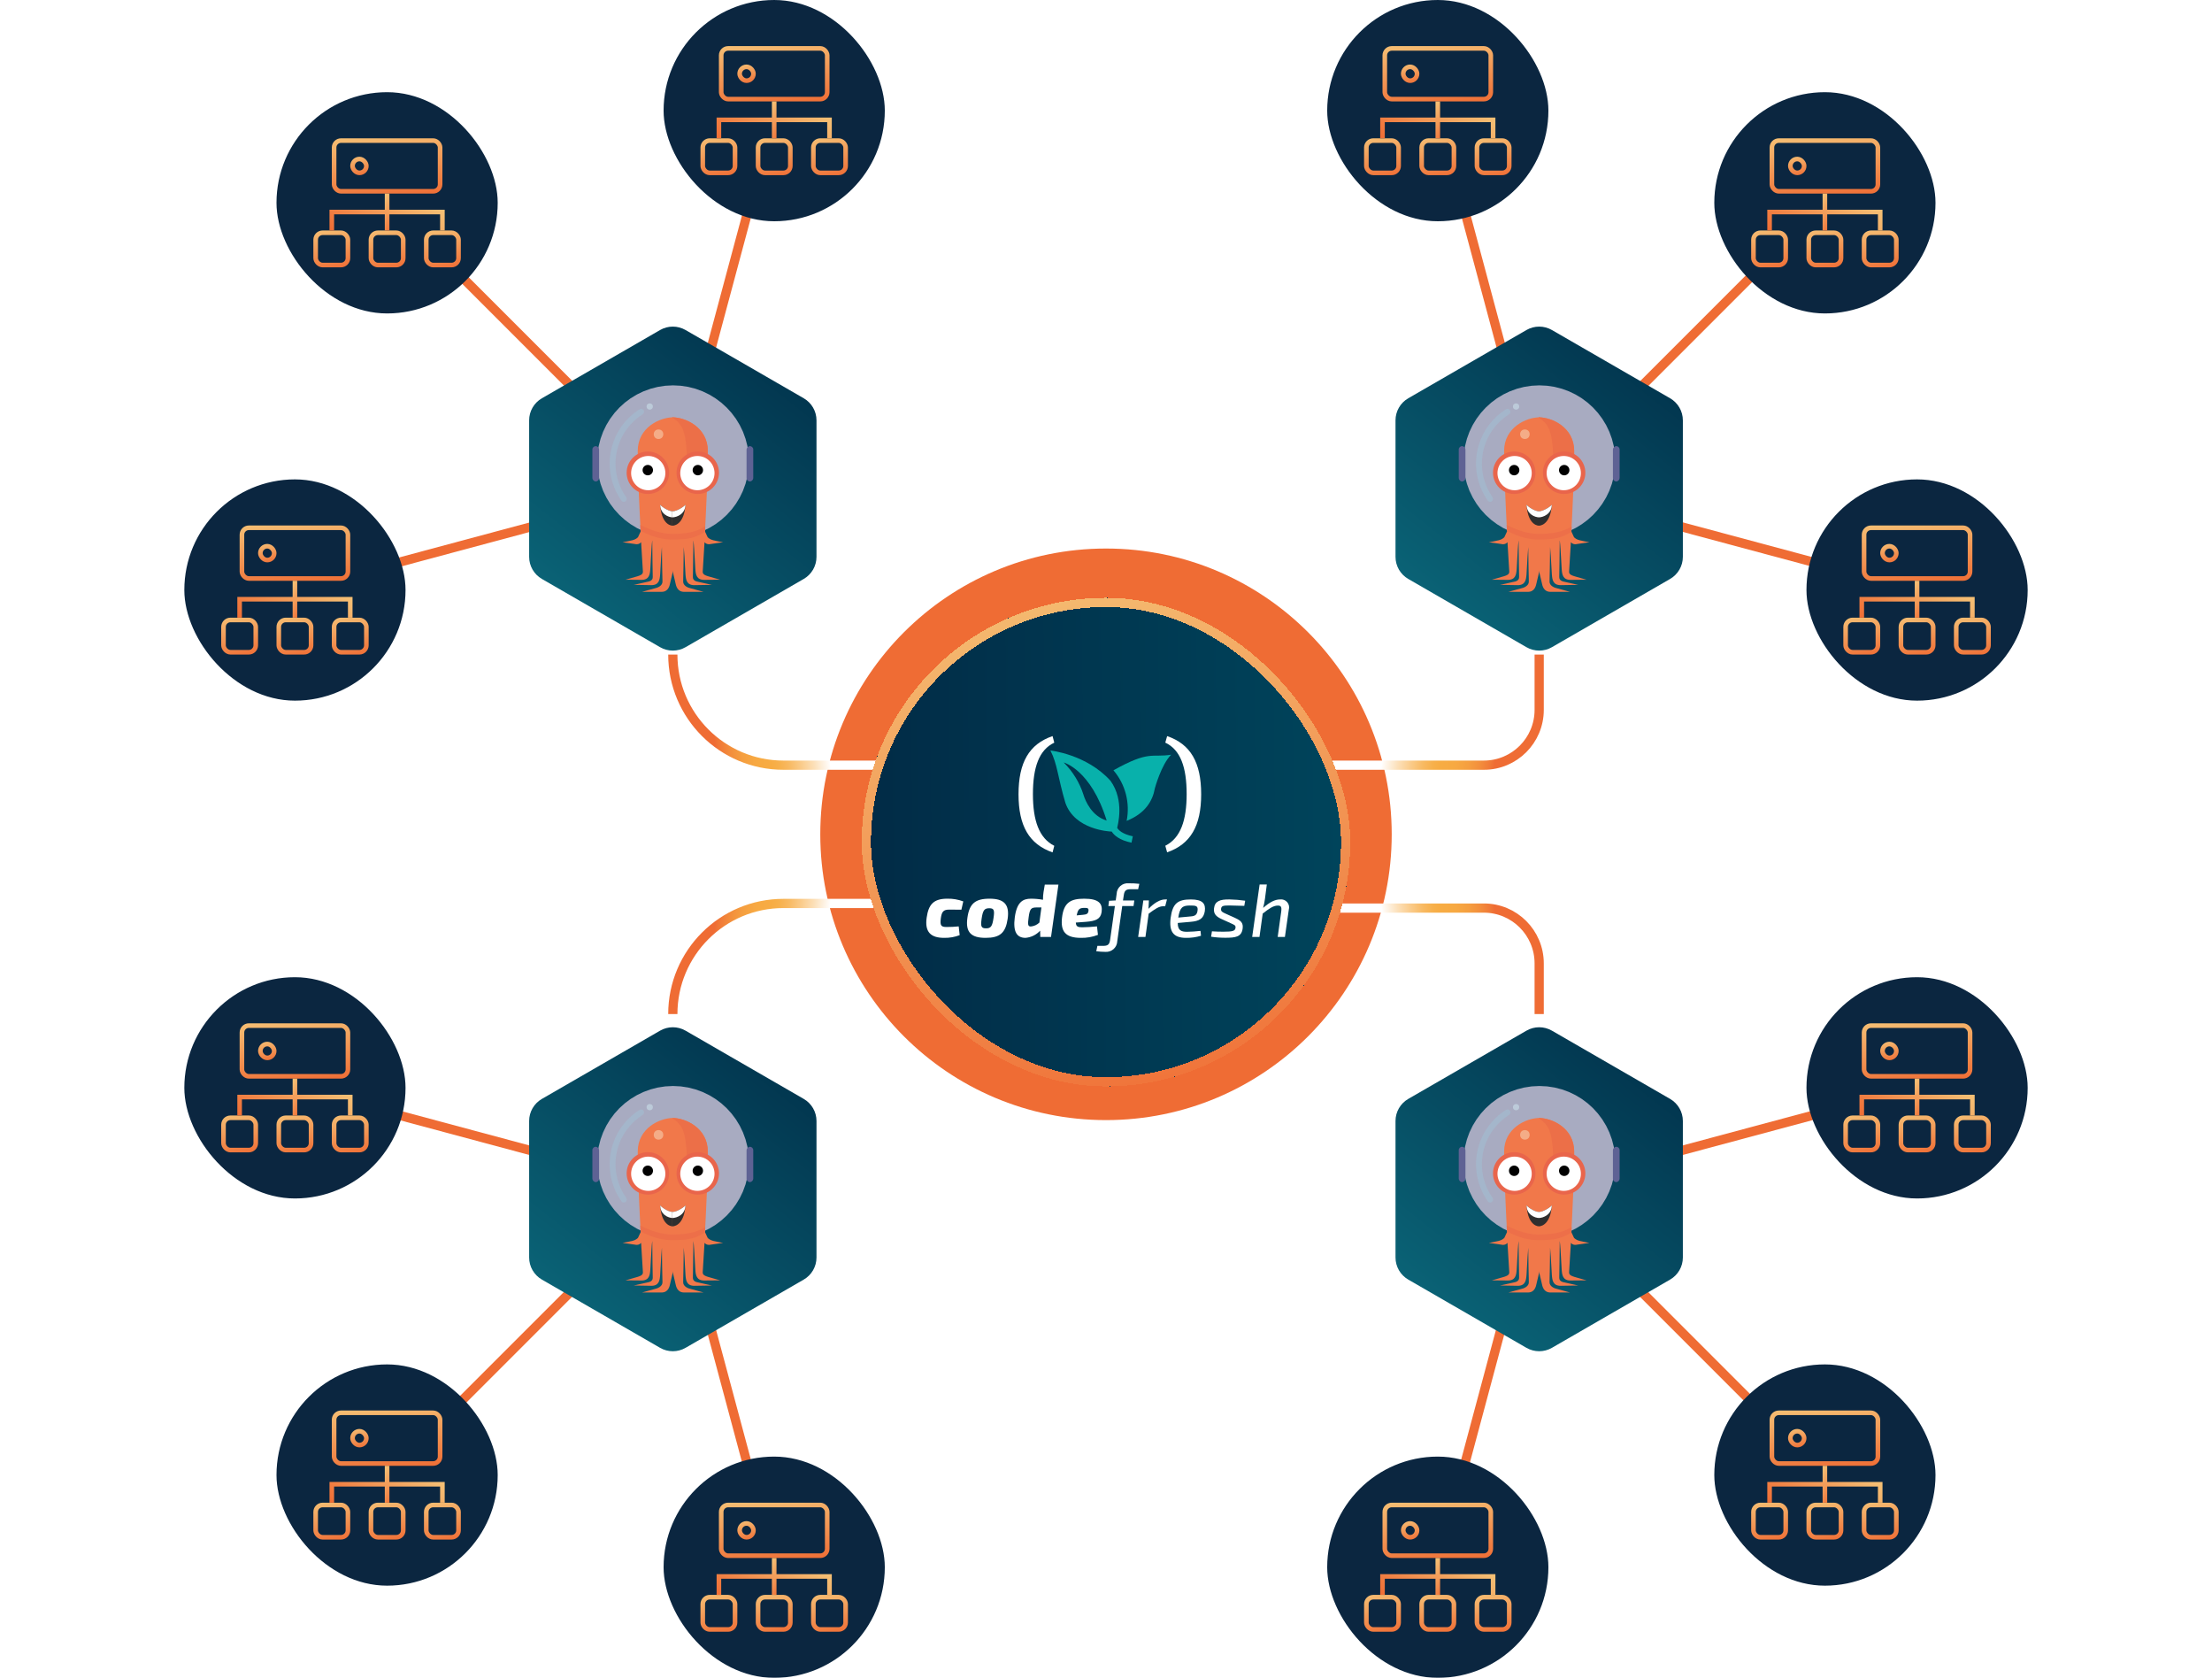 <?xml version="1.0" encoding="UTF-8"?>
<svg xmlns="http://www.w3.org/2000/svg" width="480" height="364" viewBox="0 0 480 364" fill="none">
  <g clip-path="url(#clip0_3234_11433)">
    <g filter="url(#filter0_f_3234_11433)">
      <circle cx="240" cy="181" r="62" fill="#EF6C34"></circle>
    </g>
    <path d="M334 220V209C334 202.373 328.627 197 322 197H311H288" stroke="url(#paint0_linear_3234_11433)" stroke-width="2"></path>
    <path d="M146 220V220C146 206.745 156.745 196 170 196H192" stroke="url(#paint1_linear_3234_11433)" stroke-width="2"></path>
    <path d="M334 142V154C334 160.627 328.627 166 322 166H288" stroke="url(#paint2_linear_3234_11433)" stroke-width="2"></path>
    <path d="M334 106L312 24" stroke="#EF6C34" stroke-width="2"></path>
    <path d="M146.145 106L168.145 24" stroke="#EF6C34" stroke-width="2"></path>
    <path d="M146.145 257.922L168.145 339.922" stroke="#EF6C34" stroke-width="2"></path>
    <path d="M333.861 257.922L311.861 339.922" stroke="#EF6C34" stroke-width="2"></path>
    <path d="M396 44L334 106L416 128" stroke="#EF6C34" stroke-width="2"></path>
    <path d="M84.144 44L115.145 75L146.145 106L64.144 128" stroke="#EF6C34" stroke-width="2"></path>
    <path d="M84.144 319.922L146.145 257.922L64.144 235.922" stroke="#EF6C34" stroke-width="2"></path>
    <path d="M395.862 319.922L333.861 257.922L415.862 235.922" stroke="#EF6C34" stroke-width="2"></path>
    <path d="M146 142V142C146 155.255 156.745 166 170 166H192" stroke="url(#paint3_linear_3234_11433)" stroke-width="2"></path>
    <g filter="url(#filter1_d_3234_11433)">
      <rect x="187" y="129" width="106" height="106" rx="53" fill="url(#paint4_linear_3234_11433)" shape-rendering="crispEdges"></rect>
      <rect x="188" y="130" width="104" height="104" rx="52" stroke="url(#paint5_linear_3234_11433)" stroke-width="2" shape-rendering="crispEdges"></rect>
      <path d="M241.613 166.418C244.202 169.441 245.259 173.487 244.48 177.391C248.545 175.769 250.122 173.051 250.602 170.332C250.602 170.332 251.988 165.181 254.142 163.04C249.885 163.708 249.455 162.038 241.613 166.422" fill="#08B1AB"></path>
      <path d="M235.101 171.683C234.25 169.054 232.783 166.668 230.821 164.722C230.821 164.722 236.74 166.278 240.148 177.325C236.932 176.354 235.561 173.181 235.094 171.683H235.101ZM242.424 178.912C242.519 178.384 244.088 173.04 240.98 168.7C235.777 162.934 227.935 162.124 227.935 162.124C229.465 165.083 229.514 167.846 231.186 173.479C233.212 179.312 240.688 179.705 241.242 179.715C241.744 180.508 242.894 181.575 245.529 182.127L245.821 180.738C243.548 180.263 242.716 179.388 242.43 178.906" fill="#08B1AB"></path>
      <path d="M228.776 160.427C225.469 161.984 224.143 165.787 224.143 171.6C224.143 177.308 225.467 181.134 228.776 182.804L228.405 184.23C223.323 182.448 221.018 178.487 221.018 171.624C221.018 164.707 223.323 160.744 228.405 159L228.776 160.427Z" fill="white"></path>
      <path d="M253.265 159C258.352 160.742 260.651 164.707 260.651 171.621C260.651 178.491 258.347 182.448 253.264 184.216L252.868 182.791C256.179 181.127 257.501 177.295 257.501 171.588C257.501 165.775 256.177 161.976 252.868 160.418L253.265 159Z" fill="white"></path>
      <path d="M208.247 202.185C207.167 202.6 206.016 202.799 204.859 202.77C202.01 202.77 200.64 201.536 201.081 198.417C201.488 195.476 202.612 194.274 205.594 194.274C206.765 194.255 207.93 194.453 209.029 194.86L208.623 196.661L205.969 196.645C204.763 196.645 204.356 197.052 204.16 198.513C203.948 200.121 204.226 200.413 205.398 200.413C206.28 200.418 207.16 200.375 208.037 200.283L208.247 202.185Z" fill="white"></path>
      <path d="M213.004 198.661C212.777 200.319 212.923 200.707 213.983 200.707C215.009 200.707 215.336 200.269 215.596 198.433C215.856 196.744 215.678 196.348 214.683 196.348C213.608 196.348 213.282 196.753 213.004 198.657V198.661ZM218.655 198.663C218.209 201.701 216.979 202.771 213.877 202.771C210.776 202.771 209.469 201.602 209.924 198.435C210.35 195.365 211.586 194.275 214.731 194.275C217.842 194.275 219.113 195.478 218.657 198.663" fill="white"></path>
      <path d="M224.992 196.173C223.754 196.173 223.461 196.432 223.216 198.301C223.021 199.763 222.988 200.347 223.721 200.3C224.408 200.233 225.051 199.935 225.546 199.455L225.985 196.179L224.992 196.173ZM228.07 202.576H225.741L225.709 201.212C224.883 202.112 223.749 202.668 222.533 202.771C220.644 202.771 219.797 201.439 220.203 198.353C220.65 194.974 221.979 194.275 223.721 194.275C224.595 194.275 225.467 194.354 226.327 194.511C226.319 193.956 226.357 193.402 226.442 192.853L226.718 191.215H229.68L228.07 202.576Z" fill="white"></path>
      <path d="M235.01 197.767C235.743 197.701 236.133 197.588 236.201 196.89C236.25 196.354 236.038 196.255 235.223 196.272C234.228 196.288 233.902 196.58 233.642 197.897L235.01 197.767ZM238.252 202.121C237.069 202.582 235.806 202.803 234.537 202.771C231.084 202.771 230.144 201.261 230.448 198.434C230.82 195.073 232.355 194.276 235.269 194.276C238.462 194.276 239.302 195.332 239.048 197.18C238.819 198.692 237.793 199.124 235.654 199.292L233.454 199.454C233.488 200.316 233.911 200.479 234.824 200.479C235.538 200.479 237.063 200.397 238.047 200.284L238.252 202.121Z" fill="white"></path>
      <path d="M245.412 192.218C244.417 192.218 244.011 192.446 243.864 193.484L243.686 194.659H246.143L245.978 195.869H243.521L242.446 203.489C242.425 204.145 242.136 204.764 241.647 205.203C241.158 205.641 240.512 205.861 239.857 205.81C239.198 205.806 238.541 205.762 237.887 205.679L238.132 204.509H239.353C240.332 204.509 240.738 204.281 240.886 203.243L241.928 195.871H240.513L240.663 194.733L242.112 194.653L242.308 193.238C242.327 192.581 242.617 191.961 243.109 191.526C243.601 191.09 244.251 190.876 244.905 190.936C245.683 190.926 246.461 190.964 247.234 191.049L246.974 192.225L245.412 192.218Z" fill="white"></path>
      <path d="M252.843 195.915H252.396C251.502 195.915 250.637 196.511 249.26 197.524L248.559 202.575H246.979L248.101 194.648H249.308L249.226 196.468C250.492 195.169 251.733 194.437 252.81 194.437H253.233L252.843 195.915Z" fill="white"></path>
      <path d="M258.336 198.124C259.314 198.06 259.737 197.784 259.866 196.873C260.015 195.784 259.461 195.756 258.19 195.756C256.579 195.756 256.024 196.194 255.683 198.371L258.336 198.124ZM260.616 202.316C259.555 202.64 258.449 202.794 257.34 202.772C254.585 202.772 253.643 201.357 254.032 198.403C254.457 195.315 255.547 194.438 258.426 194.438C261.032 194.438 261.668 195.414 261.439 197.006C261.179 198.581 260.267 199.15 258.329 199.296L255.574 199.54C255.558 201.132 256.306 201.455 257.576 201.455C258.457 201.455 259.596 201.359 260.509 201.26L260.616 202.316Z" fill="white"></path>
      <path d="M264.975 198.644C263.835 198.108 263.298 197.492 263.444 196.336C263.623 194.826 264.715 194.4 266.8 194.436C267.939 194.455 269.076 194.548 270.203 194.713L270.007 195.83C268.998 195.798 268.052 195.764 266.848 195.748C265.544 195.748 265.055 195.781 264.973 196.446C264.893 197.042 265.271 197.21 265.92 197.502L268.07 198.478C269.307 199.047 269.813 199.55 269.649 200.768C269.405 202.572 268.118 202.75 265.885 202.75C264.855 202.752 263.826 202.676 262.808 202.522L262.987 201.353C263.721 201.417 264.746 201.435 265.48 201.435C267.484 201.435 268.005 201.273 268.101 200.622C268.199 200.038 267.804 199.94 267.108 199.615L264.975 198.644Z" fill="white"></path>
      <path d="M274.491 194.324C274.399 194.981 274.268 195.632 274.1 196.274C275.481 195.056 276.636 194.436 277.778 194.436C278.363 194.36 278.946 194.586 279.328 195.035C279.709 195.484 279.838 196.096 279.669 196.661L278.822 202.573H277.258L278.024 197.051C278.154 196.059 277.975 195.768 277.291 195.768C276.312 195.768 275.369 196.433 274.006 197.505L273.305 202.569H271.721L273.333 191.198H274.897L274.491 194.324Z" fill="white"></path>
    </g>
    <path d="M143.233 71.598C144.945 70.609 147.055 70.609 148.767 71.598L174.41 86.402C176.122 87.391 177.177 89.218 177.177 91.195V120.805C177.177 122.782 176.122 124.609 174.41 125.598L148.767 140.402C147.055 141.391 144.945 141.391 143.233 140.402L117.59 125.598C115.878 124.609 114.823 122.782 114.823 120.805V91.195C114.823 89.218 115.878 87.391 117.59 86.402L143.233 71.598Z" fill="url(#paint6_linear_3234_11433)"></path>
    <path d="M151.517 100.069C151.517 103.089 149.069 105.537 146.049 105.537C143.028 105.537 140.58 103.089 140.58 100.069C140.58 97.049 143.028 94.6 146.049 94.6C149.069 94.6 151.517 97.049 151.517 100.069Z" fill="#9AAFC6" stroke="#A8ABC1" stroke-width="22"></path>
    <path fill-rule="evenodd" clip-rule="evenodd" d="M138.388 97.838C138.388 92.731 143.188 90.533 146.097 90.533V118.012L146.162 118.024V123.358C145.995 124.069 145.628 125.624 145.499 126.154C145.482 126.224 145.465 126.305 145.447 126.393L145.447 126.393L145.447 126.393C145.292 127.135 145.029 128.4 143.527 128.4H139.309L142.073 127.64C142.644 127.538 143.779 127.097 143.754 126.154C143.731 125.343 143.644 121.33 143.627 118.692C143.532 119.583 143.418 121.646 143.337 123.12L143.337 123.121L143.337 123.121C143.301 123.78 143.271 124.32 143.253 124.586C143.167 125.798 142.994 126.946 141.329 126.946L137.531 126.881L140.416 126.239C140.899 126.153 141.667 125.981 141.645 125.184C141.625 124.464 141.548 119.718 141.54 117.308C141.534 117.306 141.528 117.303 141.523 117.301C141.423 117.99 141.293 120.343 141.204 121.973C141.168 122.632 141.138 123.173 141.119 123.438C141.034 124.651 140.861 125.798 139.196 125.798L135.737 125.766L138.323 125.022C138.361 125.01 138.401 124.997 138.441 124.984C138.917 124.83 139.528 124.632 139.512 124.036C139.505 123.784 139.452 122.978 139.383 121.929L139.383 121.929C139.301 120.667 139.195 119.054 139.119 117.632C138.684 118.128 138.087 118.112 137.806 118.024L135.091 117.636C135.522 117.561 136.555 117.368 137.24 117.2C137.926 117.032 138.334 116.678 138.453 116.521L139.022 115.29C139.022 115.288 139.022 115.286 139.022 115.283C138.793 111.191 138.388 102.732 138.388 97.838Z" fill="#F1784A"></path>
    <ellipse cx="140.586" cy="102.558" rx="4.606" ry="4.606" fill="#E9654B"></ellipse>
    <circle cx="140.667" cy="102.639" r="3.717" fill="white"></circle>
    <circle cx="140.57" cy="101.992" r="1.131" fill="#010101"></circle>
    <path d="M146.016 114.049C145.014 114.049 143.463 113.079 143.269 109.475C143.269 109.653 144.869 110.929 146.016 110.929V114.049Z" fill="#2F2F2F"></path>
    <path d="M146.016 112.238C145.014 112.238 143.269 111.495 143.269 109.475C143.269 109.653 144.869 110.929 146.016 110.929V112.238Z" fill="white"></path>
    <rect x="128.545" y="96.788" width="1.455" height="7.661" rx="0.727" fill="#5E6294"></rect>
    <ellipse cx="140.99" cy="88.19" rx="0.679" ry="0.679" fill="#BCCAD9"></ellipse>
    <path fill-rule="evenodd" clip-rule="evenodd" d="M153.612 97.838C153.612 92.731 148.812 90.533 145.903 90.533V118.012L145.838 118.024V123.358C146.005 124.069 146.372 125.624 146.501 126.154C146.518 126.224 146.535 126.304 146.553 126.392L146.553 126.393C146.708 127.135 146.971 128.4 148.473 128.4H152.691L149.927 127.64C149.356 127.538 148.221 127.097 148.246 126.154C148.269 125.343 148.356 121.33 148.373 118.692C148.469 119.584 148.582 121.647 148.663 123.121L148.663 123.124C148.699 123.781 148.729 124.321 148.747 124.586C148.833 125.798 149.006 126.946 150.671 126.946L154.469 126.881L151.584 126.239C151.101 126.153 150.333 125.981 150.355 125.184C150.375 124.464 150.452 119.718 150.461 117.308C150.466 117.306 150.472 117.303 150.477 117.301C150.577 117.99 150.707 120.342 150.796 121.973L150.796 121.973C150.832 122.632 150.862 123.173 150.881 123.438C150.966 124.651 151.139 125.798 152.804 125.798L156.263 125.766L153.677 125.022C153.639 125.01 153.599 124.997 153.559 124.984C153.083 124.83 152.472 124.632 152.488 124.036C152.495 123.784 152.548 122.978 152.617 121.93L152.617 121.929L152.617 121.928C152.699 120.666 152.805 119.053 152.881 117.632C153.316 118.128 153.913 118.112 154.194 118.024L156.909 117.636C156.478 117.561 155.445 117.368 154.76 117.2C154.074 117.032 153.666 116.678 153.548 116.521L152.978 115.29C152.978 115.288 152.978 115.285 152.978 115.283C153.207 111.19 153.612 102.732 153.612 97.838Z" fill="#F1784A"></path>
    <path d="M145.855 90.533C148.764 90.533 153.564 92.731 153.564 97.838C153.564 102.946 153.122 97.391 152.901 101.249C151.877 102.132 150.897 102.396 149.103 102.348C149.103 92.99 148.101 92.23 145.855 90.533Z" fill="#EC6F48"></path>
    <ellipse cx="4.606" cy="4.606" rx="4.606" ry="4.606" transform="matrix(-1 0 0 1 156.02 97.952)" fill="#E9654B"></ellipse>
    <circle cx="3.717" cy="3.717" r="3.717" transform="matrix(-1 0 0 1 155.05 98.921)" fill="white"></circle>
    <circle cx="1.131" cy="1.131" r="1.131" transform="matrix(-1 0 0 1 152.562 100.861)" fill="#010101"></circle>
    <path d="M145.888 114.049C146.89 114.049 148.537 113.079 148.731 109.475C148.731 109.653 147.036 110.929 145.888 110.929V114.049Z" fill="#2F2F2F"></path>
    <path d="M145.888 112.238C146.89 112.238 148.731 111.495 148.731 109.475C148.731 109.653 147.036 110.929 145.888 110.929V112.238Z" fill="white"></path>
    <rect width="1.455" height="7.661" rx="0.727" transform="matrix(-1 0 0 1 163.455 96.788)" fill="#5E6294"></rect>
    <path d="M135.745 108.749C135.468 108.965 135.067 108.917 134.863 108.63C133.83 107.173 133.085 105.529 132.672 103.787C132.209 101.838 132.172 99.813 132.563 97.849C132.954 95.885 133.764 94.028 134.938 92.405C135.987 90.955 137.305 89.721 138.818 88.771C139.116 88.585 139.505 88.693 139.678 88.999C139.851 89.305 139.742 89.692 139.446 89.88C138.091 90.739 136.911 91.849 135.969 93.151C134.903 94.626 134.167 96.313 133.811 98.097C133.456 99.882 133.489 101.722 133.91 103.493C134.281 105.057 134.946 106.534 135.868 107.846C136.07 108.134 136.022 108.533 135.745 108.749Z" fill="#A4B6CB"></path>
    <ellipse cx="142.897" cy="94.202" rx="1.034" ry="1.034" fill="#F4AC87"></ellipse>
    <path d="M152.998 115.39C150.584 116.826 149.272 116.969 146.465 117.048C143.657 117.127 141.493 116.445 139.002 115.148L138.937 113.871C141.205 115.052 143.735 115.898 146.291 115.826C148.846 115.754 150.849 115.517 153.046 114.21L152.998 115.39Z" fill="#ED6F49"></path>
    <path d="M143.233 223.598C144.945 222.609 147.055 222.609 148.767 223.598L174.41 238.402C176.122 239.391 177.177 241.218 177.177 243.195V272.805C177.177 274.782 176.122 276.609 174.41 277.598L148.767 292.402C147.055 293.391 144.945 293.391 143.233 292.402L117.59 277.598C115.878 276.609 114.823 274.782 114.823 272.805V243.195C114.823 241.218 115.878 239.391 117.59 238.402L143.233 223.598Z" fill="url(#paint7_linear_3234_11433)"></path>
    <path d="M151.517 252.069C151.517 255.089 149.069 257.537 146.049 257.537C143.028 257.537 140.58 255.089 140.58 252.069C140.58 249.049 143.028 246.6 146.049 246.6C149.069 246.6 151.517 249.049 151.517 252.069Z" fill="#9AAFC6" stroke="#A8ABC1" stroke-width="22"></path>
    <path fill-rule="evenodd" clip-rule="evenodd" d="M138.388 249.838C138.388 244.731 143.188 242.533 146.097 242.533V270.012L146.162 270.024V275.358C145.995 276.069 145.628 277.624 145.499 278.154C145.482 278.224 145.465 278.305 145.447 278.393L145.447 278.393L145.447 278.393C145.292 279.135 145.029 280.4 143.527 280.4H139.309L142.073 279.64C142.644 279.538 143.779 279.097 143.754 278.154C143.731 277.343 143.644 273.33 143.627 270.692C143.532 271.583 143.418 273.646 143.337 275.12L143.337 275.121L143.337 275.121C143.301 275.78 143.271 276.32 143.253 276.586C143.167 277.798 142.994 278.946 141.329 278.946L137.531 278.881L140.416 278.239C140.899 278.153 141.667 277.981 141.645 277.184C141.625 276.464 141.548 271.718 141.54 269.308C141.534 269.306 141.528 269.303 141.523 269.301C141.423 269.99 141.293 272.343 141.204 273.973C141.168 274.632 141.138 275.173 141.119 275.438C141.034 276.651 140.861 277.798 139.196 277.798L135.737 277.766L138.323 277.022C138.361 277.01 138.401 276.997 138.441 276.984C138.917 276.83 139.528 276.632 139.512 276.036C139.505 275.784 139.452 274.978 139.383 273.929L139.383 273.929C139.301 272.667 139.195 271.054 139.119 269.632C138.684 270.128 138.087 270.112 137.806 270.024L135.091 269.636C135.522 269.561 136.555 269.368 137.24 269.2C137.926 269.032 138.334 268.678 138.453 268.521L139.022 267.29C139.022 267.288 139.022 267.286 139.022 267.283C138.793 263.191 138.388 254.732 138.388 249.838Z" fill="#F1784A"></path>
    <ellipse cx="140.586" cy="254.558" rx="4.606" ry="4.606" fill="#E9654B"></ellipse>
    <circle cx="140.667" cy="254.639" r="3.717" fill="white"></circle>
    <circle cx="140.57" cy="253.992" r="1.131" fill="#010101"></circle>
    <path d="M146.016 266.049C145.014 266.049 143.463 265.079 143.269 261.475C143.269 261.653 144.869 262.929 146.016 262.929V266.049Z" fill="#2F2F2F"></path>
    <path d="M146.016 264.238C145.014 264.238 143.269 263.495 143.269 261.475C143.269 261.653 144.869 262.929 146.016 262.929V264.238Z" fill="white"></path>
    <rect x="128.545" y="248.788" width="1.455" height="7.661" rx="0.727" fill="#5E6294"></rect>
    <ellipse cx="140.99" cy="240.19" rx="0.679" ry="0.679" fill="#BCCAD9"></ellipse>
    <path fill-rule="evenodd" clip-rule="evenodd" d="M153.612 249.838C153.612 244.731 148.812 242.533 145.903 242.533V270.012L145.838 270.024V275.358C146.005 276.069 146.372 277.624 146.501 278.154C146.518 278.224 146.535 278.304 146.553 278.392L146.553 278.393C146.708 279.135 146.971 280.4 148.473 280.4H152.691L149.927 279.64C149.356 279.538 148.221 279.097 148.246 278.154C148.269 277.343 148.356 273.33 148.373 270.692C148.469 271.584 148.582 273.647 148.663 275.121L148.663 275.124C148.699 275.781 148.729 276.321 148.747 276.586C148.833 277.798 149.006 278.946 150.671 278.946L154.469 278.881L151.584 278.239C151.101 278.153 150.333 277.981 150.355 277.184C150.375 276.464 150.452 271.718 150.461 269.308C150.466 269.306 150.472 269.303 150.477 269.301C150.577 269.99 150.707 272.342 150.796 273.973L150.796 273.973C150.832 274.632 150.862 275.173 150.881 275.438C150.966 276.651 151.139 277.798 152.804 277.798L156.263 277.766L153.677 277.022C153.639 277.01 153.599 276.997 153.559 276.984C153.083 276.83 152.472 276.632 152.488 276.036C152.495 275.784 152.548 274.978 152.617 273.93L152.617 273.929L152.617 273.928C152.699 272.666 152.805 271.053 152.881 269.632C153.316 270.128 153.913 270.112 154.194 270.024L156.909 269.636C156.478 269.561 155.445 269.368 154.76 269.2C154.074 269.032 153.666 268.678 153.548 268.521L152.978 267.29C152.978 267.288 152.978 267.285 152.978 267.283C153.207 263.19 153.612 254.732 153.612 249.838Z" fill="#F1784A"></path>
    <path d="M145.855 242.533C148.764 242.533 153.564 244.731 153.564 249.838C153.564 254.946 153.122 249.391 152.901 253.249C151.877 254.132 150.897 254.396 149.103 254.348C149.103 244.99 148.101 244.23 145.855 242.533Z" fill="#EC6F48"></path>
    <ellipse cx="4.606" cy="4.606" rx="4.606" ry="4.606" transform="matrix(-1 0 0 1 156.02 249.952)" fill="#E9654B"></ellipse>
    <circle cx="3.717" cy="3.717" r="3.717" transform="matrix(-1 0 0 1 155.05 250.921)" fill="white"></circle>
    <circle cx="1.131" cy="1.131" r="1.131" transform="matrix(-1 0 0 1 152.562 252.861)" fill="#010101"></circle>
    <path d="M145.888 266.049C146.89 266.049 148.537 265.079 148.731 261.475C148.731 261.653 147.036 262.929 145.888 262.929V266.049Z" fill="#2F2F2F"></path>
    <path d="M145.888 264.238C146.89 264.238 148.731 263.495 148.731 261.475C148.731 261.653 147.036 262.929 145.888 262.929V264.238Z" fill="white"></path>
    <rect width="1.455" height="7.661" rx="0.727" transform="matrix(-1 0 0 1 163.455 248.788)" fill="#5E6294"></rect>
    <path d="M135.745 260.749C135.468 260.965 135.067 260.917 134.863 260.63C133.83 259.173 133.085 257.529 132.672 255.787C132.209 253.838 132.172 251.813 132.563 249.849C132.954 247.885 133.764 246.028 134.938 244.405C135.987 242.955 137.305 241.721 138.818 240.771C139.116 240.585 139.505 240.693 139.678 240.999C139.851 241.305 139.742 241.692 139.446 241.88C138.091 242.739 136.911 243.848 135.969 245.151C134.903 246.625 134.167 248.313 133.811 250.097C133.456 251.882 133.489 253.722 133.91 255.493C134.281 257.057 134.946 258.534 135.868 259.846C136.07 260.134 136.022 260.533 135.745 260.749Z" fill="#A4B6CB"></path>
    <ellipse cx="142.897" cy="246.202" rx="1.034" ry="1.034" fill="#F4AC87"></ellipse>
    <path d="M152.998 267.39C150.584 268.826 149.272 268.969 146.465 269.048C143.657 269.127 141.493 268.445 139.002 267.148L138.937 265.871C141.205 267.052 143.735 267.898 146.291 267.826C148.846 267.754 150.849 267.517 153.046 266.21L152.998 267.39Z" fill="#ED6F49"></path>
    <path d="M331.233 71.598C332.945 70.609 335.055 70.609 336.767 71.598L362.41 86.402C364.122 87.391 365.177 89.218 365.177 91.195V120.805C365.177 122.782 364.122 124.609 362.41 125.598L336.767 140.402C335.055 141.391 332.945 141.391 331.233 140.402L305.59 125.598C303.878 124.609 302.823 122.782 302.823 120.805V91.195C302.823 89.218 303.878 87.391 305.59 86.402L331.233 71.598Z" fill="url(#paint8_linear_3234_11433)"></path>
    <path d="M339.517 100.069C339.517 103.089 337.069 105.537 334.048 105.537C331.028 105.537 328.58 103.089 328.58 100.069C328.58 97.049 331.028 94.6 334.048 94.6C337.069 94.6 339.517 97.049 339.517 100.069Z" fill="#9AAFC6" stroke="#A8ABC1" stroke-width="22"></path>
    <path fill-rule="evenodd" clip-rule="evenodd" d="M326.388 97.838C326.388 92.731 331.188 90.533 334.097 90.533V118.012L334.162 118.024V123.358C333.995 124.069 333.628 125.624 333.499 126.154C333.482 126.224 333.465 126.305 333.447 126.393L333.447 126.393L333.447 126.393C333.292 127.135 333.029 128.4 331.527 128.4H327.309L330.073 127.64C330.644 127.538 331.779 127.097 331.754 126.154C331.731 125.343 331.644 121.33 331.627 118.692C331.532 119.583 331.418 121.646 331.337 123.12L331.337 123.121L331.337 123.121C331.301 123.78 331.271 124.32 331.253 124.586C331.167 125.798 330.994 126.946 329.329 126.946L325.531 126.881L328.416 126.239C328.899 126.153 329.667 125.981 329.645 125.184C329.625 124.464 329.548 119.718 329.539 117.308C329.534 117.306 329.528 117.303 329.523 117.301C329.423 117.99 329.293 120.343 329.204 121.973C329.168 122.632 329.138 123.173 329.119 123.438C329.034 124.651 328.861 125.798 327.196 125.798L323.737 125.766L326.323 125.022C326.361 125.01 326.401 124.997 326.441 124.984C326.917 124.83 327.528 124.632 327.512 124.036C327.505 123.784 327.452 122.978 327.383 121.929L327.383 121.929C327.301 120.667 327.195 119.054 327.119 117.632C326.684 118.128 326.087 118.112 325.806 118.024L323.091 117.636C323.522 117.561 324.555 117.368 325.24 117.2C325.926 117.032 326.334 116.678 326.453 116.521L327.022 115.29C327.022 115.288 327.022 115.286 327.022 115.283C326.793 111.191 326.388 102.732 326.388 97.838Z" fill="#F1784A"></path>
    <ellipse cx="328.586" cy="102.558" rx="4.606" ry="4.606" fill="#E9654B"></ellipse>
    <circle cx="328.667" cy="102.639" r="3.717" fill="white"></circle>
    <circle cx="328.57" cy="101.992" r="1.131" fill="#010101"></circle>
    <path d="M334.016 114.049C333.014 114.049 331.463 113.079 331.269 109.475C331.269 109.653 332.869 110.929 334.016 110.929V114.049Z" fill="#2F2F2F"></path>
    <path d="M334.016 112.238C333.014 112.238 331.269 111.495 331.269 109.475C331.269 109.653 332.869 110.929 334.016 110.929V112.238Z" fill="white"></path>
    <rect x="316.545" y="96.788" width="1.455" height="7.661" rx="0.727" fill="#5E6294"></rect>
    <ellipse cx="328.99" cy="88.19" rx="0.679" ry="0.679" fill="#BCCAD9"></ellipse>
    <path fill-rule="evenodd" clip-rule="evenodd" d="M341.612 97.838C341.612 92.731 336.812 90.533 333.903 90.533V118.012L333.838 118.024V123.358C334.005 124.069 334.372 125.624 334.501 126.154C334.518 126.224 334.535 126.304 334.553 126.392L334.553 126.393C334.708 127.135 334.971 128.4 336.473 128.4H340.691L337.927 127.64C337.356 127.538 336.221 127.097 336.246 126.154C336.269 125.343 336.356 121.33 336.373 118.692C336.468 119.584 336.582 121.647 336.663 123.121L336.663 123.124C336.699 123.781 336.729 124.321 336.747 124.586C336.833 125.798 337.006 126.946 338.671 126.946L342.469 126.881L339.584 126.239C339.101 126.153 338.333 125.981 338.355 125.184C338.375 124.464 338.452 119.718 338.46 117.308C338.466 117.306 338.472 117.303 338.477 117.301C338.577 117.99 338.707 120.342 338.796 121.973L338.796 121.973C338.832 122.632 338.862 123.173 338.881 123.438C338.966 124.651 339.139 125.798 340.804 125.798L344.263 125.766L341.677 125.022C341.639 125.01 341.599 124.997 341.559 124.984C341.083 124.83 340.472 124.632 340.488 124.036C340.495 123.784 340.548 122.978 340.617 121.93L340.617 121.929L340.617 121.928C340.699 120.666 340.805 119.053 340.881 117.632C341.316 118.128 341.913 118.112 342.194 118.024L344.909 117.636C344.478 117.561 343.445 117.368 342.76 117.2C342.074 117.032 341.666 116.678 341.547 116.521L340.978 115.29C340.978 115.288 340.978 115.285 340.978 115.283C341.207 111.19 341.612 102.732 341.612 97.838Z" fill="#F1784A"></path>
    <path d="M333.855 90.533C336.764 90.533 341.564 92.731 341.564 97.838C341.564 102.946 341.122 97.391 340.901 101.249C339.877 102.132 338.897 102.396 337.103 102.348C337.103 92.99 336.101 92.23 333.855 90.533Z" fill="#EC6F48"></path>
    <ellipse cx="4.606" cy="4.606" rx="4.606" ry="4.606" transform="matrix(-1 0 0 1 344.02 97.952)" fill="#E9654B"></ellipse>
    <circle cx="3.717" cy="3.717" r="3.717" transform="matrix(-1 0 0 1 343.05 98.921)" fill="white"></circle>
    <circle cx="1.131" cy="1.131" r="1.131" transform="matrix(-1 0 0 1 340.562 100.861)" fill="#010101"></circle>
    <path d="M333.888 114.049C334.89 114.049 336.537 113.079 336.731 109.475C336.731 109.653 335.035 110.929 333.888 110.929V114.049Z" fill="#2F2F2F"></path>
    <path d="M333.888 112.238C334.89 112.238 336.731 111.495 336.731 109.475C336.731 109.653 335.035 110.929 333.888 110.929V112.238Z" fill="white"></path>
    <rect width="1.455" height="7.661" rx="0.727" transform="matrix(-1 0 0 1 351.454 96.788)" fill="#5E6294"></rect>
    <path d="M323.745 108.749C323.468 108.965 323.067 108.917 322.863 108.63C321.83 107.173 321.085 105.529 320.671 103.787C320.209 101.838 320.172 99.813 320.563 97.849C320.954 95.885 321.764 94.028 322.938 92.405C323.987 90.955 325.305 89.721 326.818 88.771C327.116 88.585 327.505 88.693 327.678 88.999C327.851 89.305 327.742 89.692 327.446 89.88C326.091 90.739 324.911 91.849 323.969 93.151C322.903 94.626 322.166 96.313 321.811 98.097C321.456 99.882 321.489 101.722 321.909 103.493C322.281 105.057 322.946 106.534 323.868 107.846C324.07 108.134 324.022 108.533 323.745 108.749Z" fill="#A4B6CB"></path>
    <ellipse cx="330.897" cy="94.202" rx="1.034" ry="1.034" fill="#F4AC87"></ellipse>
    <path d="M340.998 115.39C338.584 116.826 337.272 116.969 334.465 117.048C331.657 117.127 329.493 116.445 327.002 115.148L326.937 113.871C329.205 115.052 331.735 115.898 334.291 115.826C336.846 115.754 338.849 115.517 341.046 114.21L340.998 115.39Z" fill="#ED6F49"></path>
    <path d="M331.233 223.598C332.945 222.609 335.055 222.609 336.767 223.598L362.41 238.402C364.122 239.391 365.177 241.218 365.177 243.195V272.805C365.177 274.782 364.122 276.609 362.41 277.598L336.767 292.402C335.055 293.391 332.945 293.391 331.233 292.402L305.59 277.598C303.878 276.609 302.823 274.782 302.823 272.805V243.195C302.823 241.218 303.878 239.391 305.59 238.402L331.233 223.598Z" fill="url(#paint9_linear_3234_11433)"></path>
    <path d="M339.517 252.069C339.517 255.089 337.069 257.537 334.048 257.537C331.028 257.537 328.58 255.089 328.58 252.069C328.58 249.049 331.028 246.6 334.048 246.6C337.069 246.6 339.517 249.049 339.517 252.069Z" fill="#9AAFC6" stroke="#A8ABC1" stroke-width="22"></path>
    <path fill-rule="evenodd" clip-rule="evenodd" d="M326.388 249.838C326.388 244.731 331.188 242.533 334.097 242.533V270.012L334.162 270.024V275.358C333.995 276.069 333.628 277.624 333.499 278.154C333.482 278.224 333.465 278.305 333.447 278.393L333.447 278.393L333.447 278.393C333.292 279.135 333.029 280.4 331.527 280.4H327.309L330.073 279.64C330.644 279.538 331.779 279.097 331.754 278.154C331.731 277.343 331.644 273.33 331.627 270.692C331.532 271.583 331.418 273.646 331.337 275.12L331.337 275.121L331.337 275.121C331.301 275.78 331.271 276.32 331.253 276.586C331.167 277.798 330.994 278.946 329.329 278.946L325.531 278.881L328.416 278.239C328.899 278.153 329.667 277.981 329.645 277.184C329.625 276.464 329.548 271.718 329.539 269.308C329.534 269.306 329.528 269.303 329.523 269.301C329.423 269.99 329.293 272.343 329.204 273.973C329.168 274.632 329.138 275.173 329.119 275.438C329.034 276.651 328.861 277.798 327.196 277.798L323.737 277.766L326.323 277.022C326.361 277.01 326.401 276.997 326.441 276.984C326.917 276.83 327.528 276.632 327.512 276.036C327.505 275.784 327.452 274.978 327.383 273.929L327.383 273.929C327.301 272.667 327.195 271.054 327.119 269.632C326.684 270.128 326.087 270.112 325.806 270.024L323.091 269.636C323.522 269.561 324.555 269.368 325.24 269.2C325.926 269.032 326.334 268.678 326.453 268.521L327.022 267.29C327.022 267.288 327.022 267.286 327.022 267.283C326.793 263.191 326.388 254.732 326.388 249.838Z" fill="#F1784A"></path>
    <ellipse cx="328.586" cy="254.558" rx="4.606" ry="4.606" fill="#E9654B"></ellipse>
    <circle cx="328.667" cy="254.639" r="3.717" fill="white"></circle>
    <circle cx="328.57" cy="253.992" r="1.131" fill="#010101"></circle>
    <path d="M334.016 266.049C333.014 266.049 331.463 265.079 331.269 261.475C331.269 261.653 332.869 262.929 334.016 262.929V266.049Z" fill="#2F2F2F"></path>
    <path d="M334.016 264.238C333.014 264.238 331.269 263.495 331.269 261.475C331.269 261.653 332.869 262.929 334.016 262.929V264.238Z" fill="white"></path>
    <rect x="316.545" y="248.788" width="1.455" height="7.661" rx="0.727" fill="#5E6294"></rect>
    <ellipse cx="328.99" cy="240.19" rx="0.679" ry="0.679" fill="#BCCAD9"></ellipse>
    <path fill-rule="evenodd" clip-rule="evenodd" d="M341.612 249.838C341.612 244.731 336.812 242.533 333.903 242.533V270.012L333.838 270.024V275.358C334.005 276.069 334.372 277.624 334.501 278.154C334.518 278.224 334.535 278.304 334.553 278.392L334.553 278.393C334.708 279.135 334.971 280.4 336.473 280.4H340.691L337.927 279.64C337.356 279.538 336.221 279.097 336.246 278.154C336.269 277.343 336.356 273.33 336.373 270.692C336.468 271.584 336.582 273.647 336.663 275.121L336.663 275.124C336.699 275.781 336.729 276.321 336.747 276.586C336.833 277.798 337.006 278.946 338.671 278.946L342.469 278.881L339.584 278.239C339.101 278.153 338.333 277.981 338.355 277.184C338.375 276.464 338.452 271.718 338.46 269.308C338.466 269.306 338.472 269.303 338.477 269.301C338.577 269.99 338.707 272.342 338.796 273.973L338.796 273.973C338.832 274.632 338.862 275.173 338.881 275.438C338.966 276.651 339.139 277.798 340.804 277.798L344.263 277.766L341.677 277.022C341.639 277.01 341.599 276.997 341.559 276.984C341.083 276.83 340.472 276.632 340.488 276.036C340.495 275.784 340.548 274.978 340.617 273.93L340.617 273.929L340.617 273.928C340.699 272.666 340.805 271.053 340.881 269.632C341.316 270.128 341.913 270.112 342.194 270.024L344.909 269.636C344.478 269.561 343.445 269.368 342.76 269.2C342.074 269.032 341.666 268.678 341.547 268.521L340.978 267.29C340.978 267.288 340.978 267.285 340.978 267.283C341.207 263.19 341.612 254.732 341.612 249.838Z" fill="#F1784A"></path>
    <path d="M333.855 242.533C336.764 242.533 341.564 244.731 341.564 249.838C341.564 254.946 341.122 249.391 340.901 253.249C339.877 254.132 338.897 254.396 337.103 254.348C337.103 244.99 336.101 244.23 333.855 242.533Z" fill="#EC6F48"></path>
    <ellipse cx="4.606" cy="4.606" rx="4.606" ry="4.606" transform="matrix(-1 0 0 1 344.02 249.952)" fill="#E9654B"></ellipse>
    <circle cx="3.717" cy="3.717" r="3.717" transform="matrix(-1 0 0 1 343.05 250.921)" fill="white"></circle>
    <circle cx="1.131" cy="1.131" r="1.131" transform="matrix(-1 0 0 1 340.562 252.861)" fill="#010101"></circle>
    <path d="M333.888 266.049C334.89 266.049 336.537 265.079 336.731 261.475C336.731 261.653 335.035 262.929 333.888 262.929V266.049Z" fill="#2F2F2F"></path>
    <path d="M333.888 264.238C334.89 264.238 336.731 263.495 336.731 261.475C336.731 261.653 335.035 262.929 333.888 262.929V264.238Z" fill="white"></path>
    <rect width="1.455" height="7.661" rx="0.727" transform="matrix(-1 0 0 1 351.454 248.788)" fill="#5E6294"></rect>
    <path d="M323.745 260.749C323.468 260.965 323.067 260.917 322.863 260.63C321.83 259.173 321.085 257.529 320.671 255.787C320.209 253.838 320.172 251.813 320.563 249.849C320.954 247.885 321.764 246.028 322.938 244.405C323.987 242.955 325.305 241.721 326.818 240.771C327.116 240.585 327.505 240.693 327.678 240.999C327.851 241.305 327.742 241.692 327.446 241.88C326.091 242.739 324.911 243.848 323.969 245.151C322.903 246.625 322.166 248.313 321.811 250.097C321.456 251.882 321.489 253.722 321.909 255.493C322.281 257.057 322.946 258.534 323.868 259.846C324.07 260.134 324.022 260.533 323.745 260.749Z" fill="#A4B6CB"></path>
    <ellipse cx="330.897" cy="246.202" rx="1.034" ry="1.034" fill="#F4AC87"></ellipse>
    <path d="M340.998 267.39C338.584 268.826 337.272 268.969 334.465 269.048C331.657 269.127 329.493 268.445 327.002 267.148L326.937 265.871C329.205 267.052 331.735 267.898 334.291 267.826C336.846 267.754 338.849 267.517 341.046 266.21L340.998 267.39Z" fill="#ED6F49"></path>
    <g filter="url(#filter2_bii_3234_11433)">
      <rect x="144" width="48" height="48" rx="24" fill="#0B2640"></rect>
      <rect x="156.5" y="10.5" width="23" height="11" rx="1.5" fill="#0B2640" stroke="url(#paint10_linear_3234_11433)"></rect>
      <rect x="152.5" y="30.5" width="7" height="7" rx="1.5" fill="#0B2640" stroke="url(#paint11_linear_3234_11433)"></rect>
      <rect x="164.5" y="30.5" width="7" height="7" rx="1.5" fill="#0B2640" stroke="url(#paint12_linear_3234_11433)"></rect>
      <rect x="176.5" y="30.5" width="7" height="7" rx="1.5" fill="#0B2640" stroke="url(#paint13_linear_3234_11433)"></rect>
      <rect x="160.5" y="14.5" width="3" height="3" rx="1.5" fill="#0B2640" stroke="url(#paint14_linear_3234_11433)"></rect>
      <path d="M168 22V30" stroke="url(#paint15_linear_3234_11433)"></path>
      <path d="M156 30V28V26H180L180 28V30" stroke="url(#paint16_linear_3234_11433)"></path>
    </g>
    <g filter="url(#filter3_bii_3234_11433)">
      <rect x="144" y="316" width="48" height="48" rx="24" fill="#0B2640"></rect>
      <rect x="156.5" y="326.5" width="23" height="11" rx="1.5" fill="#0B2640" stroke="url(#paint17_linear_3234_11433)"></rect>
      <rect x="152.5" y="346.5" width="7" height="7" rx="1.5" fill="#0B2640" stroke="url(#paint18_linear_3234_11433)"></rect>
      <rect x="164.5" y="346.5" width="7" height="7" rx="1.5" fill="#0B2640" stroke="url(#paint19_linear_3234_11433)"></rect>
      <rect x="176.5" y="346.5" width="7" height="7" rx="1.5" fill="#0B2640" stroke="url(#paint20_linear_3234_11433)"></rect>
      <rect x="160.5" y="330.5" width="3" height="3" rx="1.5" fill="#0B2640" stroke="url(#paint21_linear_3234_11433)"></rect>
      <path d="M168 338V346" stroke="url(#paint22_linear_3234_11433)"></path>
      <path d="M156 346V344V342H180L180 344V346" stroke="url(#paint23_linear_3234_11433)"></path>
    </g>
    <g filter="url(#filter4_bii_3234_11433)">
      <rect x="288" width="48" height="48" rx="24" fill="#0B2640"></rect>
      <rect x="300.5" y="10.5" width="23" height="11" rx="1.5" fill="#0B2640" stroke="url(#paint24_linear_3234_11433)"></rect>
      <rect x="296.5" y="30.5" width="7" height="7" rx="1.5" fill="#0B2640" stroke="url(#paint25_linear_3234_11433)"></rect>
      <rect x="308.5" y="30.5" width="7" height="7" rx="1.5" fill="#0B2640" stroke="url(#paint26_linear_3234_11433)"></rect>
      <rect x="320.5" y="30.5" width="7" height="7" rx="1.5" fill="#0B2640" stroke="url(#paint27_linear_3234_11433)"></rect>
      <rect x="304.5" y="14.5" width="3" height="3" rx="1.5" fill="#0B2640" stroke="url(#paint28_linear_3234_11433)"></rect>
      <path d="M312 22V30" stroke="url(#paint29_linear_3234_11433)"></path>
      <path d="M300 30V28V26H324V28L324 30" stroke="url(#paint30_linear_3234_11433)"></path>
    </g>
    <g filter="url(#filter5_bii_3234_11433)">
      <rect x="288" y="316" width="48" height="48" rx="24" fill="#0B2640"></rect>
      <rect x="300.5" y="326.5" width="23" height="11" rx="1.5" fill="#0B2640" stroke="url(#paint31_linear_3234_11433)"></rect>
      <rect x="296.5" y="346.5" width="7" height="7" rx="1.5" fill="#0B2640" stroke="url(#paint32_linear_3234_11433)"></rect>
      <rect x="308.5" y="346.5" width="7" height="7" rx="1.5" fill="#0B2640" stroke="url(#paint33_linear_3234_11433)"></rect>
      <rect x="320.5" y="346.5" width="7" height="7" rx="1.5" fill="#0B2640" stroke="url(#paint34_linear_3234_11433)"></rect>
      <rect x="304.5" y="330.5" width="3" height="3" rx="1.5" fill="#0B2640" stroke="url(#paint35_linear_3234_11433)"></rect>
      <path d="M312 338V346" stroke="url(#paint36_linear_3234_11433)"></path>
      <path d="M300 346V344V342H324V344L324 346" stroke="url(#paint37_linear_3234_11433)"></path>
    </g>
    <g filter="url(#filter6_bii_3234_11433)">
      <rect x="40" y="104" width="48" height="48" rx="24" fill="#0B2640"></rect>
      <rect x="52.5" y="114.5" width="23" height="11" rx="1.5" fill="#0B2640" stroke="url(#paint38_linear_3234_11433)"></rect>
      <rect x="48.5" y="134.5" width="7" height="7" rx="1.5" fill="#0B2640" stroke="url(#paint39_linear_3234_11433)"></rect>
      <rect x="60.5" y="134.5" width="7" height="7" rx="1.5" fill="#0B2640" stroke="url(#paint40_linear_3234_11433)"></rect>
      <rect x="72.5" y="134.5" width="7" height="7" rx="1.5" fill="#0B2640" stroke="url(#paint41_linear_3234_11433)"></rect>
      <rect x="56.5" y="118.5" width="3" height="3" rx="1.5" fill="#0B2640" stroke="url(#paint42_linear_3234_11433)"></rect>
      <path d="M64 126V134" stroke="url(#paint43_linear_3234_11433)"></path>
      <path d="M52 134V132V130H76L76 132L76 134" stroke="url(#paint44_linear_3234_11433)"></path>
    </g>
    <g filter="url(#filter7_bii_3234_11433)">
      <rect x="40" y="212" width="48" height="48" rx="24" fill="#0B2640"></rect>
      <rect x="52.5" y="222.5" width="23" height="11" rx="1.5" fill="#0B2640" stroke="url(#paint45_linear_3234_11433)"></rect>
      <rect x="48.5" y="242.5" width="7" height="7" rx="1.5" fill="#0B2640" stroke="url(#paint46_linear_3234_11433)"></rect>
      <rect x="60.5" y="242.5" width="7" height="7" rx="1.5" fill="#0B2640" stroke="url(#paint47_linear_3234_11433)"></rect>
      <rect x="72.5" y="242.5" width="7" height="7" rx="1.5" fill="#0B2640" stroke="url(#paint48_linear_3234_11433)"></rect>
      <rect x="56.5" y="226.5" width="3" height="3" rx="1.5" fill="#0B2640" stroke="url(#paint49_linear_3234_11433)"></rect>
      <path d="M64 234V242" stroke="url(#paint50_linear_3234_11433)"></path>
      <path d="M52 242V240V238H76L76 240L76 242" stroke="url(#paint51_linear_3234_11433)"></path>
    </g>
    <g filter="url(#filter8_bii_3234_11433)">
      <rect x="392" y="104" width="48" height="48" rx="24" fill="#0B2640"></rect>
      <rect x="404.5" y="114.5" width="23" height="11" rx="1.5" fill="#0B2640" stroke="url(#paint52_linear_3234_11433)"></rect>
      <rect x="400.5" y="134.5" width="7" height="7" rx="1.5" fill="#0B2640" stroke="url(#paint53_linear_3234_11433)"></rect>
      <rect x="412.5" y="134.5" width="7" height="7" rx="1.5" fill="#0B2640" stroke="url(#paint54_linear_3234_11433)"></rect>
      <rect x="424.5" y="134.5" width="7" height="7" rx="1.5" fill="#0B2640" stroke="url(#paint55_linear_3234_11433)"></rect>
      <rect x="408.5" y="118.5" width="3" height="3" rx="1.5" fill="#0B2640" stroke="url(#paint56_linear_3234_11433)"></rect>
      <path d="M416 126V134" stroke="url(#paint57_linear_3234_11433)"></path>
      <path d="M404 134V132V130H428V132L428 134" stroke="url(#paint58_linear_3234_11433)"></path>
    </g>
    <g filter="url(#filter9_bii_3234_11433)">
      <rect x="392" y="212" width="48" height="48" rx="24" fill="#0B2640"></rect>
      <rect x="404.5" y="222.5" width="23" height="11" rx="1.5" fill="#0B2640" stroke="url(#paint59_linear_3234_11433)"></rect>
      <rect x="400.5" y="242.5" width="7" height="7" rx="1.5" fill="#0B2640" stroke="url(#paint60_linear_3234_11433)"></rect>
      <rect x="412.5" y="242.5" width="7" height="7" rx="1.5" fill="#0B2640" stroke="url(#paint61_linear_3234_11433)"></rect>
      <rect x="424.5" y="242.5" width="7" height="7" rx="1.5" fill="#0B2640" stroke="url(#paint62_linear_3234_11433)"></rect>
      <rect x="408.5" y="226.5" width="3" height="3" rx="1.5" fill="#0B2640" stroke="url(#paint63_linear_3234_11433)"></rect>
      <path d="M416 234V242" stroke="url(#paint64_linear_3234_11433)"></path>
      <path d="M404 242V240V238H428V240L428 242" stroke="url(#paint65_linear_3234_11433)"></path>
    </g>
    <g filter="url(#filter10_bii_3234_11433)">
      <rect x="60" y="20" width="48" height="48" rx="24" fill="#0B2640"></rect>
      <rect x="72.5" y="30.5" width="23" height="11" rx="1.5" fill="#0B2640" stroke="url(#paint66_linear_3234_11433)"></rect>
      <rect x="68.5" y="50.5" width="7" height="7" rx="1.5" fill="#0B2640" stroke="url(#paint67_linear_3234_11433)"></rect>
      <rect x="80.5" y="50.5" width="7" height="7" rx="1.5" fill="#0B2640" stroke="url(#paint68_linear_3234_11433)"></rect>
      <rect x="92.5" y="50.5" width="7" height="7" rx="1.5" fill="#0B2640" stroke="url(#paint69_linear_3234_11433)"></rect>
      <rect x="76.5" y="34.5" width="3" height="3" rx="1.5" fill="#0B2640" stroke="url(#paint70_linear_3234_11433)"></rect>
      <path d="M84 42V50" stroke="url(#paint71_linear_3234_11433)"></path>
      <path d="M72 50V48V46H96L96 48L96 50" stroke="url(#paint72_linear_3234_11433)"></path>
    </g>
    <g filter="url(#filter11_bii_3234_11433)">
      <rect x="60" y="296" width="48" height="48" rx="24" fill="#0B2640"></rect>
      <rect x="72.5" y="306.5" width="23" height="11" rx="1.5" fill="#0B2640" stroke="url(#paint73_linear_3234_11433)"></rect>
      <rect x="68.5" y="326.5" width="7" height="7" rx="1.5" fill="#0B2640" stroke="url(#paint74_linear_3234_11433)"></rect>
      <rect x="80.5" y="326.5" width="7" height="7" rx="1.5" fill="#0B2640" stroke="url(#paint75_linear_3234_11433)"></rect>
      <rect x="92.5" y="326.5" width="7" height="7" rx="1.5" fill="#0B2640" stroke="url(#paint76_linear_3234_11433)"></rect>
      <rect x="76.5" y="310.5" width="3" height="3" rx="1.5" fill="#0B2640" stroke="url(#paint77_linear_3234_11433)"></rect>
      <path d="M84 318V326" stroke="url(#paint78_linear_3234_11433)"></path>
      <path d="M72 326V324V322H96L96 324L96 326" stroke="url(#paint79_linear_3234_11433)"></path>
    </g>
    <g filter="url(#filter12_bii_3234_11433)">
      <rect x="372" y="20" width="48" height="48" rx="24" fill="#0B2640"></rect>
      <rect x="384.5" y="30.5" width="23" height="11" rx="1.5" fill="#0B2640" stroke="url(#paint80_linear_3234_11433)"></rect>
      <rect x="380.5" y="50.5" width="7" height="7" rx="1.5" fill="#0B2640" stroke="url(#paint81_linear_3234_11433)"></rect>
      <rect x="392.5" y="50.5" width="7" height="7" rx="1.5" fill="#0B2640" stroke="url(#paint82_linear_3234_11433)"></rect>
      <rect x="404.5" y="50.5" width="7" height="7" rx="1.5" fill="#0B2640" stroke="url(#paint83_linear_3234_11433)"></rect>
      <rect x="388.5" y="34.5" width="3" height="3" rx="1.5" fill="#0B2640" stroke="url(#paint84_linear_3234_11433)"></rect>
      <path d="M396 42V50" stroke="url(#paint85_linear_3234_11433)"></path>
      <path d="M384 50V48V46H408V48L408 50" stroke="url(#paint86_linear_3234_11433)"></path>
    </g>
    <g filter="url(#filter13_bii_3234_11433)">
      <rect x="372" y="296" width="48" height="48" rx="24" fill="#0B2640"></rect>
      <rect x="384.5" y="306.5" width="23" height="11" rx="1.5" fill="#0B2640" stroke="url(#paint87_linear_3234_11433)"></rect>
      <rect x="380.5" y="326.5" width="7" height="7" rx="1.5" fill="#0B2640" stroke="url(#paint88_linear_3234_11433)"></rect>
      <rect x="392.5" y="326.5" width="7" height="7" rx="1.5" fill="#0B2640" stroke="url(#paint89_linear_3234_11433)"></rect>
      <rect x="404.5" y="326.5" width="7" height="7" rx="1.5" fill="#0B2640" stroke="url(#paint90_linear_3234_11433)"></rect>
      <rect x="388.5" y="310.5" width="3" height="3" rx="1.5" fill="#0B2640" stroke="url(#paint91_linear_3234_11433)"></rect>
      <path d="M396 318V326" stroke="url(#paint92_linear_3234_11433)"></path>
      <path d="M384 326V324V322H408V324L408 326" stroke="url(#paint93_linear_3234_11433)"></path>
    </g>
  </g>
  <defs>
    <filter id="filter0_f_3234_11433" x="8" y="-51" width="464" height="464" filterUnits="userSpaceOnUse" color-interpolation-filters="sRGB">
      <feFlood flood-opacity="0" result="BackgroundImageFix"></feFlood>
      <feBlend mode="normal" in="SourceGraphic" in2="BackgroundImageFix" result="shape"></feBlend>
      <feGaussianBlur stdDeviation="85" result="effect1_foregroundBlur_3234_11433"></feGaussianBlur>
    </filter>
    <filter id="filter1_d_3234_11433" x="182.679" y="125.371" width="114.641" height="114.641" filterUnits="userSpaceOnUse" color-interpolation-filters="sRGB">
      <feFlood flood-opacity="0" result="BackgroundImageFix"></feFlood>
      <feColorMatrix in="SourceAlpha" type="matrix" values="0 0 0 0 0 0 0 0 0 0 0 0 0 0 0 0 0 0 127 0" result="hardAlpha"></feColorMatrix>
      <feMorphology radius="0.691" operator="dilate" in="SourceAlpha" result="effect1_dropShadow_3234_11433"></feMorphology>
      <feOffset dy="0.691"></feOffset>
      <feGaussianBlur stdDeviation="1.815"></feGaussianBlur>
      <feComposite in2="hardAlpha" operator="out"></feComposite>
      <feColorMatrix type="matrix" values="0 0 0 0 0 0 0 0 0 0 0 0 0 0 0 0 0 0 0.18 0"></feColorMatrix>
      <feBlend mode="normal" in2="BackgroundImageFix" result="effect1_dropShadow_3234_11433"></feBlend>
      <feBlend mode="normal" in="SourceGraphic" in2="effect1_dropShadow_3234_11433" result="shape"></feBlend>
    </filter>
    <filter id="filter2_bii_3234_11433" x="128.667" y="-15.333" width="78.667" height="78.667" filterUnits="userSpaceOnUse" color-interpolation-filters="sRGB">
      <feFlood flood-opacity="0" result="BackgroundImageFix"></feFlood>
      <feGaussianBlur in="BackgroundImageFix" stdDeviation="7.667"></feGaussianBlur>
      <feComposite in2="SourceAlpha" operator="in" result="effect1_backgroundBlur_3234_11433"></feComposite>
      <feBlend mode="normal" in="SourceGraphic" in2="effect1_backgroundBlur_3234_11433" result="shape"></feBlend>
      <feColorMatrix in="SourceAlpha" type="matrix" values="0 0 0 0 0 0 0 0 0 0 0 0 0 0 0 0 0 0 127 0" result="hardAlpha"></feColorMatrix>
      <feOffset dx="-7.667" dy="7.667"></feOffset>
      <feGaussianBlur stdDeviation="3.833"></feGaussianBlur>
      <feComposite in2="hardAlpha" operator="arithmetic" k2="-1" k3="1"></feComposite>
      <feColorMatrix type="matrix" values="0 0 0 0 1 0 0 0 0 1 0 0 0 0 1 0 0 0 0.1 0"></feColorMatrix>
      <feBlend mode="normal" in2="shape" result="effect2_innerShadow_3234_11433"></feBlend>
      <feColorMatrix in="SourceAlpha" type="matrix" values="0 0 0 0 0 0 0 0 0 0 0 0 0 0 0 0 0 0 127 0" result="hardAlpha"></feColorMatrix>
      <feOffset dx="7.667" dy="-7.667"></feOffset>
      <feGaussianBlur stdDeviation="3.833"></feGaussianBlur>
      <feComposite in2="hardAlpha" operator="arithmetic" k2="-1" k3="1"></feComposite>
      <feColorMatrix type="matrix" values="0 0 0 0 0.033 0 0 0 0 0.113 0 0 0 0 0.191 0 0 0 0.1 0"></feColorMatrix>
      <feBlend mode="normal" in2="effect2_innerShadow_3234_11433" result="effect3_innerShadow_3234_11433"></feBlend>
    </filter>
    <filter id="filter3_bii_3234_11433" x="128.667" y="300.667" width="78.667" height="78.667" filterUnits="userSpaceOnUse" color-interpolation-filters="sRGB">
      <feFlood flood-opacity="0" result="BackgroundImageFix"></feFlood>
      <feGaussianBlur in="BackgroundImageFix" stdDeviation="7.667"></feGaussianBlur>
      <feComposite in2="SourceAlpha" operator="in" result="effect1_backgroundBlur_3234_11433"></feComposite>
      <feBlend mode="normal" in="SourceGraphic" in2="effect1_backgroundBlur_3234_11433" result="shape"></feBlend>
      <feColorMatrix in="SourceAlpha" type="matrix" values="0 0 0 0 0 0 0 0 0 0 0 0 0 0 0 0 0 0 127 0" result="hardAlpha"></feColorMatrix>
      <feOffset dx="-7.667" dy="7.667"></feOffset>
      <feGaussianBlur stdDeviation="3.833"></feGaussianBlur>
      <feComposite in2="hardAlpha" operator="arithmetic" k2="-1" k3="1"></feComposite>
      <feColorMatrix type="matrix" values="0 0 0 0 1 0 0 0 0 1 0 0 0 0 1 0 0 0 0.1 0"></feColorMatrix>
      <feBlend mode="normal" in2="shape" result="effect2_innerShadow_3234_11433"></feBlend>
      <feColorMatrix in="SourceAlpha" type="matrix" values="0 0 0 0 0 0 0 0 0 0 0 0 0 0 0 0 0 0 127 0" result="hardAlpha"></feColorMatrix>
      <feOffset dx="7.667" dy="-7.667"></feOffset>
      <feGaussianBlur stdDeviation="3.833"></feGaussianBlur>
      <feComposite in2="hardAlpha" operator="arithmetic" k2="-1" k3="1"></feComposite>
      <feColorMatrix type="matrix" values="0 0 0 0 0.033 0 0 0 0 0.113 0 0 0 0 0.191 0 0 0 0.1 0"></feColorMatrix>
      <feBlend mode="normal" in2="effect2_innerShadow_3234_11433" result="effect3_innerShadow_3234_11433"></feBlend>
    </filter>
    <filter id="filter4_bii_3234_11433" x="272.667" y="-15.333" width="78.667" height="78.667" filterUnits="userSpaceOnUse" color-interpolation-filters="sRGB">
      <feFlood flood-opacity="0" result="BackgroundImageFix"></feFlood>
      <feGaussianBlur in="BackgroundImageFix" stdDeviation="7.667"></feGaussianBlur>
      <feComposite in2="SourceAlpha" operator="in" result="effect1_backgroundBlur_3234_11433"></feComposite>
      <feBlend mode="normal" in="SourceGraphic" in2="effect1_backgroundBlur_3234_11433" result="shape"></feBlend>
      <feColorMatrix in="SourceAlpha" type="matrix" values="0 0 0 0 0 0 0 0 0 0 0 0 0 0 0 0 0 0 127 0" result="hardAlpha"></feColorMatrix>
      <feOffset dx="-7.667" dy="7.667"></feOffset>
      <feGaussianBlur stdDeviation="3.833"></feGaussianBlur>
      <feComposite in2="hardAlpha" operator="arithmetic" k2="-1" k3="1"></feComposite>
      <feColorMatrix type="matrix" values="0 0 0 0 1 0 0 0 0 1 0 0 0 0 1 0 0 0 0.1 0"></feColorMatrix>
      <feBlend mode="normal" in2="shape" result="effect2_innerShadow_3234_11433"></feBlend>
      <feColorMatrix in="SourceAlpha" type="matrix" values="0 0 0 0 0 0 0 0 0 0 0 0 0 0 0 0 0 0 127 0" result="hardAlpha"></feColorMatrix>
      <feOffset dx="7.667" dy="-7.667"></feOffset>
      <feGaussianBlur stdDeviation="3.833"></feGaussianBlur>
      <feComposite in2="hardAlpha" operator="arithmetic" k2="-1" k3="1"></feComposite>
      <feColorMatrix type="matrix" values="0 0 0 0 0.033 0 0 0 0 0.113 0 0 0 0 0.191 0 0 0 0.1 0"></feColorMatrix>
      <feBlend mode="normal" in2="effect2_innerShadow_3234_11433" result="effect3_innerShadow_3234_11433"></feBlend>
    </filter>
    <filter id="filter5_bii_3234_11433" x="272.667" y="300.667" width="78.667" height="78.667" filterUnits="userSpaceOnUse" color-interpolation-filters="sRGB">
      <feFlood flood-opacity="0" result="BackgroundImageFix"></feFlood>
      <feGaussianBlur in="BackgroundImageFix" stdDeviation="7.667"></feGaussianBlur>
      <feComposite in2="SourceAlpha" operator="in" result="effect1_backgroundBlur_3234_11433"></feComposite>
      <feBlend mode="normal" in="SourceGraphic" in2="effect1_backgroundBlur_3234_11433" result="shape"></feBlend>
      <feColorMatrix in="SourceAlpha" type="matrix" values="0 0 0 0 0 0 0 0 0 0 0 0 0 0 0 0 0 0 127 0" result="hardAlpha"></feColorMatrix>
      <feOffset dx="-7.667" dy="7.667"></feOffset>
      <feGaussianBlur stdDeviation="3.833"></feGaussianBlur>
      <feComposite in2="hardAlpha" operator="arithmetic" k2="-1" k3="1"></feComposite>
      <feColorMatrix type="matrix" values="0 0 0 0 1 0 0 0 0 1 0 0 0 0 1 0 0 0 0.1 0"></feColorMatrix>
      <feBlend mode="normal" in2="shape" result="effect2_innerShadow_3234_11433"></feBlend>
      <feColorMatrix in="SourceAlpha" type="matrix" values="0 0 0 0 0 0 0 0 0 0 0 0 0 0 0 0 0 0 127 0" result="hardAlpha"></feColorMatrix>
      <feOffset dx="7.667" dy="-7.667"></feOffset>
      <feGaussianBlur stdDeviation="3.833"></feGaussianBlur>
      <feComposite in2="hardAlpha" operator="arithmetic" k2="-1" k3="1"></feComposite>
      <feColorMatrix type="matrix" values="0 0 0 0 0.033 0 0 0 0 0.113 0 0 0 0 0.191 0 0 0 0.1 0"></feColorMatrix>
      <feBlend mode="normal" in2="effect2_innerShadow_3234_11433" result="effect3_innerShadow_3234_11433"></feBlend>
    </filter>
    <filter id="filter6_bii_3234_11433" x="24.667" y="88.667" width="78.667" height="78.667" filterUnits="userSpaceOnUse" color-interpolation-filters="sRGB">
      <feFlood flood-opacity="0" result="BackgroundImageFix"></feFlood>
      <feGaussianBlur in="BackgroundImageFix" stdDeviation="7.667"></feGaussianBlur>
      <feComposite in2="SourceAlpha" operator="in" result="effect1_backgroundBlur_3234_11433"></feComposite>
      <feBlend mode="normal" in="SourceGraphic" in2="effect1_backgroundBlur_3234_11433" result="shape"></feBlend>
      <feColorMatrix in="SourceAlpha" type="matrix" values="0 0 0 0 0 0 0 0 0 0 0 0 0 0 0 0 0 0 127 0" result="hardAlpha"></feColorMatrix>
      <feOffset dx="-7.667" dy="7.667"></feOffset>
      <feGaussianBlur stdDeviation="3.833"></feGaussianBlur>
      <feComposite in2="hardAlpha" operator="arithmetic" k2="-1" k3="1"></feComposite>
      <feColorMatrix type="matrix" values="0 0 0 0 1 0 0 0 0 1 0 0 0 0 1 0 0 0 0.1 0"></feColorMatrix>
      <feBlend mode="normal" in2="shape" result="effect2_innerShadow_3234_11433"></feBlend>
      <feColorMatrix in="SourceAlpha" type="matrix" values="0 0 0 0 0 0 0 0 0 0 0 0 0 0 0 0 0 0 127 0" result="hardAlpha"></feColorMatrix>
      <feOffset dx="7.667" dy="-7.667"></feOffset>
      <feGaussianBlur stdDeviation="3.833"></feGaussianBlur>
      <feComposite in2="hardAlpha" operator="arithmetic" k2="-1" k3="1"></feComposite>
      <feColorMatrix type="matrix" values="0 0 0 0 0.033 0 0 0 0 0.113 0 0 0 0 0.191 0 0 0 0.1 0"></feColorMatrix>
      <feBlend mode="normal" in2="effect2_innerShadow_3234_11433" result="effect3_innerShadow_3234_11433"></feBlend>
    </filter>
    <filter id="filter7_bii_3234_11433" x="24.667" y="196.667" width="78.667" height="78.667" filterUnits="userSpaceOnUse" color-interpolation-filters="sRGB">
      <feFlood flood-opacity="0" result="BackgroundImageFix"></feFlood>
      <feGaussianBlur in="BackgroundImageFix" stdDeviation="7.667"></feGaussianBlur>
      <feComposite in2="SourceAlpha" operator="in" result="effect1_backgroundBlur_3234_11433"></feComposite>
      <feBlend mode="normal" in="SourceGraphic" in2="effect1_backgroundBlur_3234_11433" result="shape"></feBlend>
      <feColorMatrix in="SourceAlpha" type="matrix" values="0 0 0 0 0 0 0 0 0 0 0 0 0 0 0 0 0 0 127 0" result="hardAlpha"></feColorMatrix>
      <feOffset dx="-7.667" dy="7.667"></feOffset>
      <feGaussianBlur stdDeviation="3.833"></feGaussianBlur>
      <feComposite in2="hardAlpha" operator="arithmetic" k2="-1" k3="1"></feComposite>
      <feColorMatrix type="matrix" values="0 0 0 0 1 0 0 0 0 1 0 0 0 0 1 0 0 0 0.1 0"></feColorMatrix>
      <feBlend mode="normal" in2="shape" result="effect2_innerShadow_3234_11433"></feBlend>
      <feColorMatrix in="SourceAlpha" type="matrix" values="0 0 0 0 0 0 0 0 0 0 0 0 0 0 0 0 0 0 127 0" result="hardAlpha"></feColorMatrix>
      <feOffset dx="7.667" dy="-7.667"></feOffset>
      <feGaussianBlur stdDeviation="3.833"></feGaussianBlur>
      <feComposite in2="hardAlpha" operator="arithmetic" k2="-1" k3="1"></feComposite>
      <feColorMatrix type="matrix" values="0 0 0 0 0.033 0 0 0 0 0.113 0 0 0 0 0.191 0 0 0 0.1 0"></feColorMatrix>
      <feBlend mode="normal" in2="effect2_innerShadow_3234_11433" result="effect3_innerShadow_3234_11433"></feBlend>
    </filter>
    <filter id="filter8_bii_3234_11433" x="376.667" y="88.667" width="78.667" height="78.667" filterUnits="userSpaceOnUse" color-interpolation-filters="sRGB">
      <feFlood flood-opacity="0" result="BackgroundImageFix"></feFlood>
      <feGaussianBlur in="BackgroundImageFix" stdDeviation="7.667"></feGaussianBlur>
      <feComposite in2="SourceAlpha" operator="in" result="effect1_backgroundBlur_3234_11433"></feComposite>
      <feBlend mode="normal" in="SourceGraphic" in2="effect1_backgroundBlur_3234_11433" result="shape"></feBlend>
      <feColorMatrix in="SourceAlpha" type="matrix" values="0 0 0 0 0 0 0 0 0 0 0 0 0 0 0 0 0 0 127 0" result="hardAlpha"></feColorMatrix>
      <feOffset dx="-7.667" dy="7.667"></feOffset>
      <feGaussianBlur stdDeviation="3.833"></feGaussianBlur>
      <feComposite in2="hardAlpha" operator="arithmetic" k2="-1" k3="1"></feComposite>
      <feColorMatrix type="matrix" values="0 0 0 0 1 0 0 0 0 1 0 0 0 0 1 0 0 0 0.1 0"></feColorMatrix>
      <feBlend mode="normal" in2="shape" result="effect2_innerShadow_3234_11433"></feBlend>
      <feColorMatrix in="SourceAlpha" type="matrix" values="0 0 0 0 0 0 0 0 0 0 0 0 0 0 0 0 0 0 127 0" result="hardAlpha"></feColorMatrix>
      <feOffset dx="7.667" dy="-7.667"></feOffset>
      <feGaussianBlur stdDeviation="3.833"></feGaussianBlur>
      <feComposite in2="hardAlpha" operator="arithmetic" k2="-1" k3="1"></feComposite>
      <feColorMatrix type="matrix" values="0 0 0 0 0.033 0 0 0 0 0.113 0 0 0 0 0.191 0 0 0 0.1 0"></feColorMatrix>
      <feBlend mode="normal" in2="effect2_innerShadow_3234_11433" result="effect3_innerShadow_3234_11433"></feBlend>
    </filter>
    <filter id="filter9_bii_3234_11433" x="376.667" y="196.667" width="78.667" height="78.667" filterUnits="userSpaceOnUse" color-interpolation-filters="sRGB">
      <feFlood flood-opacity="0" result="BackgroundImageFix"></feFlood>
      <feGaussianBlur in="BackgroundImageFix" stdDeviation="7.667"></feGaussianBlur>
      <feComposite in2="SourceAlpha" operator="in" result="effect1_backgroundBlur_3234_11433"></feComposite>
      <feBlend mode="normal" in="SourceGraphic" in2="effect1_backgroundBlur_3234_11433" result="shape"></feBlend>
      <feColorMatrix in="SourceAlpha" type="matrix" values="0 0 0 0 0 0 0 0 0 0 0 0 0 0 0 0 0 0 127 0" result="hardAlpha"></feColorMatrix>
      <feOffset dx="-7.667" dy="7.667"></feOffset>
      <feGaussianBlur stdDeviation="3.833"></feGaussianBlur>
      <feComposite in2="hardAlpha" operator="arithmetic" k2="-1" k3="1"></feComposite>
      <feColorMatrix type="matrix" values="0 0 0 0 1 0 0 0 0 1 0 0 0 0 1 0 0 0 0.1 0"></feColorMatrix>
      <feBlend mode="normal" in2="shape" result="effect2_innerShadow_3234_11433"></feBlend>
      <feColorMatrix in="SourceAlpha" type="matrix" values="0 0 0 0 0 0 0 0 0 0 0 0 0 0 0 0 0 0 127 0" result="hardAlpha"></feColorMatrix>
      <feOffset dx="7.667" dy="-7.667"></feOffset>
      <feGaussianBlur stdDeviation="3.833"></feGaussianBlur>
      <feComposite in2="hardAlpha" operator="arithmetic" k2="-1" k3="1"></feComposite>
      <feColorMatrix type="matrix" values="0 0 0 0 0.033 0 0 0 0 0.113 0 0 0 0 0.191 0 0 0 0.1 0"></feColorMatrix>
      <feBlend mode="normal" in2="effect2_innerShadow_3234_11433" result="effect3_innerShadow_3234_11433"></feBlend>
    </filter>
    <filter id="filter10_bii_3234_11433" x="44.667" y="4.667" width="78.667" height="78.667" filterUnits="userSpaceOnUse" color-interpolation-filters="sRGB">
      <feFlood flood-opacity="0" result="BackgroundImageFix"></feFlood>
      <feGaussianBlur in="BackgroundImageFix" stdDeviation="7.667"></feGaussianBlur>
      <feComposite in2="SourceAlpha" operator="in" result="effect1_backgroundBlur_3234_11433"></feComposite>
      <feBlend mode="normal" in="SourceGraphic" in2="effect1_backgroundBlur_3234_11433" result="shape"></feBlend>
      <feColorMatrix in="SourceAlpha" type="matrix" values="0 0 0 0 0 0 0 0 0 0 0 0 0 0 0 0 0 0 127 0" result="hardAlpha"></feColorMatrix>
      <feOffset dx="-7.667" dy="7.667"></feOffset>
      <feGaussianBlur stdDeviation="3.833"></feGaussianBlur>
      <feComposite in2="hardAlpha" operator="arithmetic" k2="-1" k3="1"></feComposite>
      <feColorMatrix type="matrix" values="0 0 0 0 1 0 0 0 0 1 0 0 0 0 1 0 0 0 0.1 0"></feColorMatrix>
      <feBlend mode="normal" in2="shape" result="effect2_innerShadow_3234_11433"></feBlend>
      <feColorMatrix in="SourceAlpha" type="matrix" values="0 0 0 0 0 0 0 0 0 0 0 0 0 0 0 0 0 0 127 0" result="hardAlpha"></feColorMatrix>
      <feOffset dx="7.667" dy="-7.667"></feOffset>
      <feGaussianBlur stdDeviation="3.833"></feGaussianBlur>
      <feComposite in2="hardAlpha" operator="arithmetic" k2="-1" k3="1"></feComposite>
      <feColorMatrix type="matrix" values="0 0 0 0 0.033 0 0 0 0 0.113 0 0 0 0 0.191 0 0 0 0.1 0"></feColorMatrix>
      <feBlend mode="normal" in2="effect2_innerShadow_3234_11433" result="effect3_innerShadow_3234_11433"></feBlend>
    </filter>
    <filter id="filter11_bii_3234_11433" x="44.667" y="280.667" width="78.667" height="78.667" filterUnits="userSpaceOnUse" color-interpolation-filters="sRGB">
      <feFlood flood-opacity="0" result="BackgroundImageFix"></feFlood>
      <feGaussianBlur in="BackgroundImageFix" stdDeviation="7.667"></feGaussianBlur>
      <feComposite in2="SourceAlpha" operator="in" result="effect1_backgroundBlur_3234_11433"></feComposite>
      <feBlend mode="normal" in="SourceGraphic" in2="effect1_backgroundBlur_3234_11433" result="shape"></feBlend>
      <feColorMatrix in="SourceAlpha" type="matrix" values="0 0 0 0 0 0 0 0 0 0 0 0 0 0 0 0 0 0 127 0" result="hardAlpha"></feColorMatrix>
      <feOffset dx="-7.667" dy="7.667"></feOffset>
      <feGaussianBlur stdDeviation="3.833"></feGaussianBlur>
      <feComposite in2="hardAlpha" operator="arithmetic" k2="-1" k3="1"></feComposite>
      <feColorMatrix type="matrix" values="0 0 0 0 1 0 0 0 0 1 0 0 0 0 1 0 0 0 0.1 0"></feColorMatrix>
      <feBlend mode="normal" in2="shape" result="effect2_innerShadow_3234_11433"></feBlend>
      <feColorMatrix in="SourceAlpha" type="matrix" values="0 0 0 0 0 0 0 0 0 0 0 0 0 0 0 0 0 0 127 0" result="hardAlpha"></feColorMatrix>
      <feOffset dx="7.667" dy="-7.667"></feOffset>
      <feGaussianBlur stdDeviation="3.833"></feGaussianBlur>
      <feComposite in2="hardAlpha" operator="arithmetic" k2="-1" k3="1"></feComposite>
      <feColorMatrix type="matrix" values="0 0 0 0 0.033 0 0 0 0 0.113 0 0 0 0 0.191 0 0 0 0.1 0"></feColorMatrix>
      <feBlend mode="normal" in2="effect2_innerShadow_3234_11433" result="effect3_innerShadow_3234_11433"></feBlend>
    </filter>
    <filter id="filter12_bii_3234_11433" x="356.667" y="4.667" width="78.667" height="78.667" filterUnits="userSpaceOnUse" color-interpolation-filters="sRGB">
      <feFlood flood-opacity="0" result="BackgroundImageFix"></feFlood>
      <feGaussianBlur in="BackgroundImageFix" stdDeviation="7.667"></feGaussianBlur>
      <feComposite in2="SourceAlpha" operator="in" result="effect1_backgroundBlur_3234_11433"></feComposite>
      <feBlend mode="normal" in="SourceGraphic" in2="effect1_backgroundBlur_3234_11433" result="shape"></feBlend>
      <feColorMatrix in="SourceAlpha" type="matrix" values="0 0 0 0 0 0 0 0 0 0 0 0 0 0 0 0 0 0 127 0" result="hardAlpha"></feColorMatrix>
      <feOffset dx="-7.667" dy="7.667"></feOffset>
      <feGaussianBlur stdDeviation="3.833"></feGaussianBlur>
      <feComposite in2="hardAlpha" operator="arithmetic" k2="-1" k3="1"></feComposite>
      <feColorMatrix type="matrix" values="0 0 0 0 1 0 0 0 0 1 0 0 0 0 1 0 0 0 0.1 0"></feColorMatrix>
      <feBlend mode="normal" in2="shape" result="effect2_innerShadow_3234_11433"></feBlend>
      <feColorMatrix in="SourceAlpha" type="matrix" values="0 0 0 0 0 0 0 0 0 0 0 0 0 0 0 0 0 0 127 0" result="hardAlpha"></feColorMatrix>
      <feOffset dx="7.667" dy="-7.667"></feOffset>
      <feGaussianBlur stdDeviation="3.833"></feGaussianBlur>
      <feComposite in2="hardAlpha" operator="arithmetic" k2="-1" k3="1"></feComposite>
      <feColorMatrix type="matrix" values="0 0 0 0 0.033 0 0 0 0 0.113 0 0 0 0 0.191 0 0 0 0.1 0"></feColorMatrix>
      <feBlend mode="normal" in2="effect2_innerShadow_3234_11433" result="effect3_innerShadow_3234_11433"></feBlend>
    </filter>
    <filter id="filter13_bii_3234_11433" x="356.667" y="280.667" width="78.667" height="78.667" filterUnits="userSpaceOnUse" color-interpolation-filters="sRGB">
      <feFlood flood-opacity="0" result="BackgroundImageFix"></feFlood>
      <feGaussianBlur in="BackgroundImageFix" stdDeviation="7.667"></feGaussianBlur>
      <feComposite in2="SourceAlpha" operator="in" result="effect1_backgroundBlur_3234_11433"></feComposite>
      <feBlend mode="normal" in="SourceGraphic" in2="effect1_backgroundBlur_3234_11433" result="shape"></feBlend>
      <feColorMatrix in="SourceAlpha" type="matrix" values="0 0 0 0 0 0 0 0 0 0 0 0 0 0 0 0 0 0 127 0" result="hardAlpha"></feColorMatrix>
      <feOffset dx="-7.667" dy="7.667"></feOffset>
      <feGaussianBlur stdDeviation="3.833"></feGaussianBlur>
      <feComposite in2="hardAlpha" operator="arithmetic" k2="-1" k3="1"></feComposite>
      <feColorMatrix type="matrix" values="0 0 0 0 1 0 0 0 0 1 0 0 0 0 1 0 0 0 0.1 0"></feColorMatrix>
      <feBlend mode="normal" in2="shape" result="effect2_innerShadow_3234_11433"></feBlend>
      <feColorMatrix in="SourceAlpha" type="matrix" values="0 0 0 0 0 0 0 0 0 0 0 0 0 0 0 0 0 0 127 0" result="hardAlpha"></feColorMatrix>
      <feOffset dx="7.667" dy="-7.667"></feOffset>
      <feGaussianBlur stdDeviation="3.833"></feGaussianBlur>
      <feComposite in2="hardAlpha" operator="arithmetic" k2="-1" k3="1"></feComposite>
      <feColorMatrix type="matrix" values="0 0 0 0 0.033 0 0 0 0 0.113 0 0 0 0 0.191 0 0 0 0.1 0"></feColorMatrix>
      <feBlend mode="normal" in2="effect2_innerShadow_3234_11433" result="effect3_innerShadow_3234_11433"></feBlend>
    </filter>
    <linearGradient id="paint0_linear_3234_11433" x1="325.154" y1="156.935" x2="295.298" y2="160.621" gradientUnits="userSpaceOnUse">
      <stop offset="0.19" stop-color="#EF6C34"></stop>
      <stop offset="0.22" stop-color="#F07837"></stop>
      <stop offset="0.3" stop-color="#F38F3C"></stop>
      <stop offset="0.38" stop-color="#F59F40"></stop>
      <stop offset="0.47" stop-color="#F7A942"></stop>
      <stop offset="0.58" stop-color="#F7AC43"></stop>
      <stop offset="0.63" stop-color="#F7B04B"></stop>
      <stop offset="0.7" stop-color="#F8B961"></stop>
      <stop offset="0.78" stop-color="#FAC985"></stop>
      <stop offset="0.88" stop-color="#FCDFB7"></stop>
      <stop offset="0.934" stop-color="#FDEDD7"></stop>
      <stop offset="0.99" stop-color="#FFFBF7"></stop>
      <stop offset="1" stop-color="white"></stop>
    </linearGradient>
    <linearGradient id="paint1_linear_3234_11433" x1="154.846" y1="154.194" x2="184.739" y2="157.73" gradientUnits="userSpaceOnUse">
      <stop offset="0.19" stop-color="#EF6C34"></stop>
      <stop offset="0.22" stop-color="#F07837"></stop>
      <stop offset="0.3" stop-color="#F38F3C"></stop>
      <stop offset="0.38" stop-color="#F59F40"></stop>
      <stop offset="0.47" stop-color="#F7A942"></stop>
      <stop offset="0.58" stop-color="#F7AC43"></stop>
      <stop offset="0.63" stop-color="#F7B04B"></stop>
      <stop offset="0.7" stop-color="#F8B961"></stop>
      <stop offset="0.78" stop-color="#FAC985"></stop>
      <stop offset="0.88" stop-color="#FCDFB7"></stop>
      <stop offset="0.934" stop-color="#FDEDD7"></stop>
      <stop offset="0.99" stop-color="#FFFBF7"></stop>
      <stop offset="1" stop-color="white"></stop>
    </linearGradient>
    <linearGradient id="paint2_linear_3234_11433" x1="325.154" y1="207.806" x2="295.261" y2="204.27" gradientUnits="userSpaceOnUse">
      <stop offset="0.19" stop-color="#EF6C34"></stop>
      <stop offset="0.22" stop-color="#F07837"></stop>
      <stop offset="0.3" stop-color="#F38F3C"></stop>
      <stop offset="0.38" stop-color="#F59F40"></stop>
      <stop offset="0.47" stop-color="#F7A942"></stop>
      <stop offset="0.58" stop-color="#F7AC43"></stop>
      <stop offset="0.63" stop-color="#F7B04B"></stop>
      <stop offset="0.7" stop-color="#F8B961"></stop>
      <stop offset="0.78" stop-color="#FAC985"></stop>
      <stop offset="0.88" stop-color="#FCDFB7"></stop>
      <stop offset="0.934" stop-color="#FDEDD7"></stop>
      <stop offset="0.99" stop-color="#FFFBF7"></stop>
      <stop offset="1" stop-color="white"></stop>
    </linearGradient>
    <linearGradient id="paint3_linear_3234_11433" x1="154.846" y1="207.806" x2="184.739" y2="204.27" gradientUnits="userSpaceOnUse">
      <stop offset="0.19" stop-color="#EF6C34"></stop>
      <stop offset="0.22" stop-color="#F07837"></stop>
      <stop offset="0.3" stop-color="#F38F3C"></stop>
      <stop offset="0.38" stop-color="#F59F40"></stop>
      <stop offset="0.47" stop-color="#F7A942"></stop>
      <stop offset="0.58" stop-color="#F7AC43"></stop>
      <stop offset="0.63" stop-color="#F7B04B"></stop>
      <stop offset="0.7" stop-color="#F8B961"></stop>
      <stop offset="0.78" stop-color="#FAC985"></stop>
      <stop offset="0.88" stop-color="#FCDFB7"></stop>
      <stop offset="0.934" stop-color="#FDEDD7"></stop>
      <stop offset="0.99" stop-color="#FFFBF7"></stop>
      <stop offset="1" stop-color="white"></stop>
    </linearGradient>
    <linearGradient id="paint4_linear_3234_11433" x1="291.233" y1="180.233" x2="149.017" y2="182" gradientUnits="userSpaceOnUse">
      <stop stop-color="#00445B"></stop>
      <stop offset="0.874" stop-color="#012642"></stop>
    </linearGradient>
    <linearGradient id="paint5_linear_3234_11433" x1="187" y1="129" x2="216.495" y2="256.198" gradientUnits="userSpaceOnUse">
      <stop stop-color="#F5BF74"></stop>
      <stop offset="1" stop-color="#EF6C34"></stop>
    </linearGradient>
    <linearGradient id="paint6_linear_3234_11433" x1="175.081" y1="73.635" x2="126.945" y2="134.612" gradientUnits="userSpaceOnUse">
      <stop stop-color="#01304A"></stop>
      <stop offset="1" stop-color="#0A6376"></stop>
    </linearGradient>
    <linearGradient id="paint7_linear_3234_11433" x1="175.081" y1="225.635" x2="126.945" y2="286.612" gradientUnits="userSpaceOnUse">
      <stop stop-color="#01304A"></stop>
      <stop offset="1" stop-color="#0A6376"></stop>
    </linearGradient>
    <linearGradient id="paint8_linear_3234_11433" x1="363.081" y1="73.635" x2="314.945" y2="134.612" gradientUnits="userSpaceOnUse">
      <stop stop-color="#01304A"></stop>
      <stop offset="1" stop-color="#0A6376"></stop>
    </linearGradient>
    <linearGradient id="paint9_linear_3234_11433" x1="363.081" y1="225.635" x2="314.945" y2="286.612" gradientUnits="userSpaceOnUse">
      <stop stop-color="#01304A"></stop>
      <stop offset="1" stop-color="#0A6376"></stop>
    </linearGradient>
    <linearGradient id="paint10_linear_3234_11433" x1="156" y1="10" x2="157.736" y2="24.973" gradientUnits="userSpaceOnUse">
      <stop stop-color="#F5BF74"></stop>
      <stop offset="1" stop-color="#EF6C34"></stop>
    </linearGradient>
    <linearGradient id="paint11_linear_3234_11433" x1="152" y1="30" x2="154.226" y2="39.6" gradientUnits="userSpaceOnUse">
      <stop stop-color="#F5BF74"></stop>
      <stop offset="1" stop-color="#EF6C34"></stop>
    </linearGradient>
    <linearGradient id="paint12_linear_3234_11433" x1="164" y1="30" x2="166.226" y2="39.6" gradientUnits="userSpaceOnUse">
      <stop stop-color="#F5BF74"></stop>
      <stop offset="1" stop-color="#EF6C34"></stop>
    </linearGradient>
    <linearGradient id="paint13_linear_3234_11433" x1="176" y1="30" x2="178.226" y2="39.6" gradientUnits="userSpaceOnUse">
      <stop stop-color="#F5BF74"></stop>
      <stop offset="1" stop-color="#EF6C34"></stop>
    </linearGradient>
    <linearGradient id="paint14_linear_3234_11433" x1="160" y1="14" x2="161.113" y2="18.8" gradientUnits="userSpaceOnUse">
      <stop stop-color="#F5BF74"></stop>
      <stop offset="1" stop-color="#EF6C34"></stop>
    </linearGradient>
    <linearGradient id="paint15_linear_3234_11433" x1="168" y1="22" x2="172.225" y2="24.278" gradientUnits="userSpaceOnUse">
      <stop stop-color="#F5BF74"></stop>
      <stop offset="1" stop-color="#EF6C34"></stop>
    </linearGradient>
    <linearGradient id="paint16_linear_3234_11433" x1="180" y1="26" x2="169.662" y2="40.383" gradientUnits="userSpaceOnUse">
      <stop stop-color="#F5BF74"></stop>
      <stop offset="1" stop-color="#EF6C34"></stop>
    </linearGradient>
    <linearGradient id="paint17_linear_3234_11433" x1="156" y1="326" x2="157.736" y2="340.973" gradientUnits="userSpaceOnUse">
      <stop stop-color="#F5BF74"></stop>
      <stop offset="1" stop-color="#EF6C34"></stop>
    </linearGradient>
    <linearGradient id="paint18_linear_3234_11433" x1="152" y1="346" x2="154.226" y2="355.6" gradientUnits="userSpaceOnUse">
      <stop stop-color="#F5BF74"></stop>
      <stop offset="1" stop-color="#EF6C34"></stop>
    </linearGradient>
    <linearGradient id="paint19_linear_3234_11433" x1="164" y1="346" x2="166.226" y2="355.6" gradientUnits="userSpaceOnUse">
      <stop stop-color="#F5BF74"></stop>
      <stop offset="1" stop-color="#EF6C34"></stop>
    </linearGradient>
    <linearGradient id="paint20_linear_3234_11433" x1="176" y1="346" x2="178.226" y2="355.6" gradientUnits="userSpaceOnUse">
      <stop stop-color="#F5BF74"></stop>
      <stop offset="1" stop-color="#EF6C34"></stop>
    </linearGradient>
    <linearGradient id="paint21_linear_3234_11433" x1="160" y1="330" x2="161.113" y2="334.8" gradientUnits="userSpaceOnUse">
      <stop stop-color="#F5BF74"></stop>
      <stop offset="1" stop-color="#EF6C34"></stop>
    </linearGradient>
    <linearGradient id="paint22_linear_3234_11433" x1="168" y1="338" x2="172.225" y2="340.278" gradientUnits="userSpaceOnUse">
      <stop stop-color="#F5BF74"></stop>
      <stop offset="1" stop-color="#EF6C34"></stop>
    </linearGradient>
    <linearGradient id="paint23_linear_3234_11433" x1="180" y1="342" x2="169.662" y2="356.383" gradientUnits="userSpaceOnUse">
      <stop stop-color="#F5BF74"></stop>
      <stop offset="1" stop-color="#EF6C34"></stop>
    </linearGradient>
    <linearGradient id="paint24_linear_3234_11433" x1="300" y1="10" x2="301.736" y2="24.973" gradientUnits="userSpaceOnUse">
      <stop stop-color="#F5BF74"></stop>
      <stop offset="1" stop-color="#EF6C34"></stop>
    </linearGradient>
    <linearGradient id="paint25_linear_3234_11433" x1="296" y1="30" x2="298.226" y2="39.6" gradientUnits="userSpaceOnUse">
      <stop stop-color="#F5BF74"></stop>
      <stop offset="1" stop-color="#EF6C34"></stop>
    </linearGradient>
    <linearGradient id="paint26_linear_3234_11433" x1="308" y1="30" x2="310.226" y2="39.6" gradientUnits="userSpaceOnUse">
      <stop stop-color="#F5BF74"></stop>
      <stop offset="1" stop-color="#EF6C34"></stop>
    </linearGradient>
    <linearGradient id="paint27_linear_3234_11433" x1="320" y1="30" x2="322.226" y2="39.6" gradientUnits="userSpaceOnUse">
      <stop stop-color="#F5BF74"></stop>
      <stop offset="1" stop-color="#EF6C34"></stop>
    </linearGradient>
    <linearGradient id="paint28_linear_3234_11433" x1="304" y1="14" x2="305.113" y2="18.8" gradientUnits="userSpaceOnUse">
      <stop stop-color="#F5BF74"></stop>
      <stop offset="1" stop-color="#EF6C34"></stop>
    </linearGradient>
    <linearGradient id="paint29_linear_3234_11433" x1="312" y1="22" x2="316.225" y2="24.278" gradientUnits="userSpaceOnUse">
      <stop stop-color="#F5BF74"></stop>
      <stop offset="1" stop-color="#EF6C34"></stop>
    </linearGradient>
    <linearGradient id="paint30_linear_3234_11433" x1="324" y1="26" x2="313.662" y2="40.383" gradientUnits="userSpaceOnUse">
      <stop stop-color="#F5BF74"></stop>
      <stop offset="1" stop-color="#EF6C34"></stop>
    </linearGradient>
    <linearGradient id="paint31_linear_3234_11433" x1="300" y1="326" x2="301.736" y2="340.973" gradientUnits="userSpaceOnUse">
      <stop stop-color="#F5BF74"></stop>
      <stop offset="1" stop-color="#EF6C34"></stop>
    </linearGradient>
    <linearGradient id="paint32_linear_3234_11433" x1="296" y1="346" x2="298.226" y2="355.6" gradientUnits="userSpaceOnUse">
      <stop stop-color="#F5BF74"></stop>
      <stop offset="1" stop-color="#EF6C34"></stop>
    </linearGradient>
    <linearGradient id="paint33_linear_3234_11433" x1="308" y1="346" x2="310.226" y2="355.6" gradientUnits="userSpaceOnUse">
      <stop stop-color="#F5BF74"></stop>
      <stop offset="1" stop-color="#EF6C34"></stop>
    </linearGradient>
    <linearGradient id="paint34_linear_3234_11433" x1="320" y1="346" x2="322.226" y2="355.6" gradientUnits="userSpaceOnUse">
      <stop stop-color="#F5BF74"></stop>
      <stop offset="1" stop-color="#EF6C34"></stop>
    </linearGradient>
    <linearGradient id="paint35_linear_3234_11433" x1="304" y1="330" x2="305.113" y2="334.8" gradientUnits="userSpaceOnUse">
      <stop stop-color="#F5BF74"></stop>
      <stop offset="1" stop-color="#EF6C34"></stop>
    </linearGradient>
    <linearGradient id="paint36_linear_3234_11433" x1="312" y1="338" x2="316.225" y2="340.278" gradientUnits="userSpaceOnUse">
      <stop stop-color="#F5BF74"></stop>
      <stop offset="1" stop-color="#EF6C34"></stop>
    </linearGradient>
    <linearGradient id="paint37_linear_3234_11433" x1="324" y1="342" x2="313.662" y2="356.383" gradientUnits="userSpaceOnUse">
      <stop stop-color="#F5BF74"></stop>
      <stop offset="1" stop-color="#EF6C34"></stop>
    </linearGradient>
    <linearGradient id="paint38_linear_3234_11433" x1="52" y1="114" x2="53.736" y2="128.973" gradientUnits="userSpaceOnUse">
      <stop stop-color="#F5BF74"></stop>
      <stop offset="1" stop-color="#EF6C34"></stop>
    </linearGradient>
    <linearGradient id="paint39_linear_3234_11433" x1="48" y1="134" x2="50.226" y2="143.6" gradientUnits="userSpaceOnUse">
      <stop stop-color="#F5BF74"></stop>
      <stop offset="1" stop-color="#EF6C34"></stop>
    </linearGradient>
    <linearGradient id="paint40_linear_3234_11433" x1="60" y1="134" x2="62.226" y2="143.6" gradientUnits="userSpaceOnUse">
      <stop stop-color="#F5BF74"></stop>
      <stop offset="1" stop-color="#EF6C34"></stop>
    </linearGradient>
    <linearGradient id="paint41_linear_3234_11433" x1="72" y1="134" x2="74.226" y2="143.6" gradientUnits="userSpaceOnUse">
      <stop stop-color="#F5BF74"></stop>
      <stop offset="1" stop-color="#EF6C34"></stop>
    </linearGradient>
    <linearGradient id="paint42_linear_3234_11433" x1="56" y1="118" x2="57.113" y2="122.8" gradientUnits="userSpaceOnUse">
      <stop stop-color="#F5BF74"></stop>
      <stop offset="1" stop-color="#EF6C34"></stop>
    </linearGradient>
    <linearGradient id="paint43_linear_3234_11433" x1="64" y1="126" x2="68.225" y2="128.278" gradientUnits="userSpaceOnUse">
      <stop stop-color="#F5BF74"></stop>
      <stop offset="1" stop-color="#EF6C34"></stop>
    </linearGradient>
    <linearGradient id="paint44_linear_3234_11433" x1="76" y1="130" x2="65.662" y2="144.383" gradientUnits="userSpaceOnUse">
      <stop stop-color="#F5BF74"></stop>
      <stop offset="1" stop-color="#EF6C34"></stop>
    </linearGradient>
    <linearGradient id="paint45_linear_3234_11433" x1="52" y1="222" x2="53.736" y2="236.973" gradientUnits="userSpaceOnUse">
      <stop stop-color="#F5BF74"></stop>
      <stop offset="1" stop-color="#EF6C34"></stop>
    </linearGradient>
    <linearGradient id="paint46_linear_3234_11433" x1="48" y1="242" x2="50.226" y2="251.6" gradientUnits="userSpaceOnUse">
      <stop stop-color="#F5BF74"></stop>
      <stop offset="1" stop-color="#EF6C34"></stop>
    </linearGradient>
    <linearGradient id="paint47_linear_3234_11433" x1="60" y1="242" x2="62.226" y2="251.6" gradientUnits="userSpaceOnUse">
      <stop stop-color="#F5BF74"></stop>
      <stop offset="1" stop-color="#EF6C34"></stop>
    </linearGradient>
    <linearGradient id="paint48_linear_3234_11433" x1="72" y1="242" x2="74.226" y2="251.6" gradientUnits="userSpaceOnUse">
      <stop stop-color="#F5BF74"></stop>
      <stop offset="1" stop-color="#EF6C34"></stop>
    </linearGradient>
    <linearGradient id="paint49_linear_3234_11433" x1="56" y1="226" x2="57.113" y2="230.8" gradientUnits="userSpaceOnUse">
      <stop stop-color="#F5BF74"></stop>
      <stop offset="1" stop-color="#EF6C34"></stop>
    </linearGradient>
    <linearGradient id="paint50_linear_3234_11433" x1="64" y1="234" x2="68.225" y2="236.278" gradientUnits="userSpaceOnUse">
      <stop stop-color="#F5BF74"></stop>
      <stop offset="1" stop-color="#EF6C34"></stop>
    </linearGradient>
    <linearGradient id="paint51_linear_3234_11433" x1="76" y1="238" x2="65.662" y2="252.383" gradientUnits="userSpaceOnUse">
      <stop stop-color="#F5BF74"></stop>
      <stop offset="1" stop-color="#EF6C34"></stop>
    </linearGradient>
    <linearGradient id="paint52_linear_3234_11433" x1="404" y1="114" x2="405.736" y2="128.973" gradientUnits="userSpaceOnUse">
      <stop stop-color="#F5BF74"></stop>
      <stop offset="1" stop-color="#EF6C34"></stop>
    </linearGradient>
    <linearGradient id="paint53_linear_3234_11433" x1="400" y1="134" x2="402.226" y2="143.6" gradientUnits="userSpaceOnUse">
      <stop stop-color="#F5BF74"></stop>
      <stop offset="1" stop-color="#EF6C34"></stop>
    </linearGradient>
    <linearGradient id="paint54_linear_3234_11433" x1="412" y1="134" x2="414.226" y2="143.6" gradientUnits="userSpaceOnUse">
      <stop stop-color="#F5BF74"></stop>
      <stop offset="1" stop-color="#EF6C34"></stop>
    </linearGradient>
    <linearGradient id="paint55_linear_3234_11433" x1="424" y1="134" x2="426.226" y2="143.6" gradientUnits="userSpaceOnUse">
      <stop stop-color="#F5BF74"></stop>
      <stop offset="1" stop-color="#EF6C34"></stop>
    </linearGradient>
    <linearGradient id="paint56_linear_3234_11433" x1="408" y1="118" x2="409.113" y2="122.8" gradientUnits="userSpaceOnUse">
      <stop stop-color="#F5BF74"></stop>
      <stop offset="1" stop-color="#EF6C34"></stop>
    </linearGradient>
    <linearGradient id="paint57_linear_3234_11433" x1="416" y1="126" x2="420.225" y2="128.278" gradientUnits="userSpaceOnUse">
      <stop stop-color="#F5BF74"></stop>
      <stop offset="1" stop-color="#EF6C34"></stop>
    </linearGradient>
    <linearGradient id="paint58_linear_3234_11433" x1="428" y1="130" x2="417.662" y2="144.383" gradientUnits="userSpaceOnUse">
      <stop stop-color="#F5BF74"></stop>
      <stop offset="1" stop-color="#EF6C34"></stop>
    </linearGradient>
    <linearGradient id="paint59_linear_3234_11433" x1="404" y1="222" x2="405.736" y2="236.973" gradientUnits="userSpaceOnUse">
      <stop stop-color="#F5BF74"></stop>
      <stop offset="1" stop-color="#EF6C34"></stop>
    </linearGradient>
    <linearGradient id="paint60_linear_3234_11433" x1="400" y1="242" x2="402.226" y2="251.6" gradientUnits="userSpaceOnUse">
      <stop stop-color="#F5BF74"></stop>
      <stop offset="1" stop-color="#EF6C34"></stop>
    </linearGradient>
    <linearGradient id="paint61_linear_3234_11433" x1="412" y1="242" x2="414.226" y2="251.6" gradientUnits="userSpaceOnUse">
      <stop stop-color="#F5BF74"></stop>
      <stop offset="1" stop-color="#EF6C34"></stop>
    </linearGradient>
    <linearGradient id="paint62_linear_3234_11433" x1="424" y1="242" x2="426.226" y2="251.6" gradientUnits="userSpaceOnUse">
      <stop stop-color="#F5BF74"></stop>
      <stop offset="1" stop-color="#EF6C34"></stop>
    </linearGradient>
    <linearGradient id="paint63_linear_3234_11433" x1="408" y1="226" x2="409.113" y2="230.8" gradientUnits="userSpaceOnUse">
      <stop stop-color="#F5BF74"></stop>
      <stop offset="1" stop-color="#EF6C34"></stop>
    </linearGradient>
    <linearGradient id="paint64_linear_3234_11433" x1="416" y1="234" x2="420.225" y2="236.278" gradientUnits="userSpaceOnUse">
      <stop stop-color="#F5BF74"></stop>
      <stop offset="1" stop-color="#EF6C34"></stop>
    </linearGradient>
    <linearGradient id="paint65_linear_3234_11433" x1="428" y1="238" x2="417.662" y2="252.383" gradientUnits="userSpaceOnUse">
      <stop stop-color="#F5BF74"></stop>
      <stop offset="1" stop-color="#EF6C34"></stop>
    </linearGradient>
    <linearGradient id="paint66_linear_3234_11433" x1="72" y1="30" x2="73.736" y2="44.973" gradientUnits="userSpaceOnUse">
      <stop stop-color="#F5BF74"></stop>
      <stop offset="1" stop-color="#EF6C34"></stop>
    </linearGradient>
    <linearGradient id="paint67_linear_3234_11433" x1="68" y1="50" x2="70.226" y2="59.6" gradientUnits="userSpaceOnUse">
      <stop stop-color="#F5BF74"></stop>
      <stop offset="1" stop-color="#EF6C34"></stop>
    </linearGradient>
    <linearGradient id="paint68_linear_3234_11433" x1="80" y1="50" x2="82.226" y2="59.6" gradientUnits="userSpaceOnUse">
      <stop stop-color="#F5BF74"></stop>
      <stop offset="1" stop-color="#EF6C34"></stop>
    </linearGradient>
    <linearGradient id="paint69_linear_3234_11433" x1="92" y1="50" x2="94.226" y2="59.6" gradientUnits="userSpaceOnUse">
      <stop stop-color="#F5BF74"></stop>
      <stop offset="1" stop-color="#EF6C34"></stop>
    </linearGradient>
    <linearGradient id="paint70_linear_3234_11433" x1="76" y1="34" x2="77.113" y2="38.8" gradientUnits="userSpaceOnUse">
      <stop stop-color="#F5BF74"></stop>
      <stop offset="1" stop-color="#EF6C34"></stop>
    </linearGradient>
    <linearGradient id="paint71_linear_3234_11433" x1="84" y1="42" x2="88.225" y2="44.278" gradientUnits="userSpaceOnUse">
      <stop stop-color="#F5BF74"></stop>
      <stop offset="1" stop-color="#EF6C34"></stop>
    </linearGradient>
    <linearGradient id="paint72_linear_3234_11433" x1="96" y1="46" x2="85.662" y2="60.383" gradientUnits="userSpaceOnUse">
      <stop stop-color="#F5BF74"></stop>
      <stop offset="1" stop-color="#EF6C34"></stop>
    </linearGradient>
    <linearGradient id="paint73_linear_3234_11433" x1="72" y1="306" x2="73.736" y2="320.973" gradientUnits="userSpaceOnUse">
      <stop stop-color="#F5BF74"></stop>
      <stop offset="1" stop-color="#EF6C34"></stop>
    </linearGradient>
    <linearGradient id="paint74_linear_3234_11433" x1="68" y1="326" x2="70.226" y2="335.6" gradientUnits="userSpaceOnUse">
      <stop stop-color="#F5BF74"></stop>
      <stop offset="1" stop-color="#EF6C34"></stop>
    </linearGradient>
    <linearGradient id="paint75_linear_3234_11433" x1="80" y1="326" x2="82.226" y2="335.6" gradientUnits="userSpaceOnUse">
      <stop stop-color="#F5BF74"></stop>
      <stop offset="1" stop-color="#EF6C34"></stop>
    </linearGradient>
    <linearGradient id="paint76_linear_3234_11433" x1="92" y1="326" x2="94.226" y2="335.6" gradientUnits="userSpaceOnUse">
      <stop stop-color="#F5BF74"></stop>
      <stop offset="1" stop-color="#EF6C34"></stop>
    </linearGradient>
    <linearGradient id="paint77_linear_3234_11433" x1="76" y1="310" x2="77.113" y2="314.8" gradientUnits="userSpaceOnUse">
      <stop stop-color="#F5BF74"></stop>
      <stop offset="1" stop-color="#EF6C34"></stop>
    </linearGradient>
    <linearGradient id="paint78_linear_3234_11433" x1="84" y1="318" x2="88.225" y2="320.278" gradientUnits="userSpaceOnUse">
      <stop stop-color="#F5BF74"></stop>
      <stop offset="1" stop-color="#EF6C34"></stop>
    </linearGradient>
    <linearGradient id="paint79_linear_3234_11433" x1="96" y1="322" x2="85.662" y2="336.383" gradientUnits="userSpaceOnUse">
      <stop stop-color="#F5BF74"></stop>
      <stop offset="1" stop-color="#EF6C34"></stop>
    </linearGradient>
    <linearGradient id="paint80_linear_3234_11433" x1="384" y1="30" x2="385.736" y2="44.973" gradientUnits="userSpaceOnUse">
      <stop stop-color="#F5BF74"></stop>
      <stop offset="1" stop-color="#EF6C34"></stop>
    </linearGradient>
    <linearGradient id="paint81_linear_3234_11433" x1="380" y1="50" x2="382.226" y2="59.6" gradientUnits="userSpaceOnUse">
      <stop stop-color="#F5BF74"></stop>
      <stop offset="1" stop-color="#EF6C34"></stop>
    </linearGradient>
    <linearGradient id="paint82_linear_3234_11433" x1="392" y1="50" x2="394.226" y2="59.6" gradientUnits="userSpaceOnUse">
      <stop stop-color="#F5BF74"></stop>
      <stop offset="1" stop-color="#EF6C34"></stop>
    </linearGradient>
    <linearGradient id="paint83_linear_3234_11433" x1="404" y1="50" x2="406.226" y2="59.6" gradientUnits="userSpaceOnUse">
      <stop stop-color="#F5BF74"></stop>
      <stop offset="1" stop-color="#EF6C34"></stop>
    </linearGradient>
    <linearGradient id="paint84_linear_3234_11433" x1="388" y1="34" x2="389.113" y2="38.8" gradientUnits="userSpaceOnUse">
      <stop stop-color="#F5BF74"></stop>
      <stop offset="1" stop-color="#EF6C34"></stop>
    </linearGradient>
    <linearGradient id="paint85_linear_3234_11433" x1="396" y1="42" x2="400.225" y2="44.278" gradientUnits="userSpaceOnUse">
      <stop stop-color="#F5BF74"></stop>
      <stop offset="1" stop-color="#EF6C34"></stop>
    </linearGradient>
    <linearGradient id="paint86_linear_3234_11433" x1="408" y1="46" x2="397.662" y2="60.383" gradientUnits="userSpaceOnUse">
      <stop stop-color="#F5BF74"></stop>
      <stop offset="1" stop-color="#EF6C34"></stop>
    </linearGradient>
    <linearGradient id="paint87_linear_3234_11433" x1="384" y1="306" x2="385.736" y2="320.973" gradientUnits="userSpaceOnUse">
      <stop stop-color="#F5BF74"></stop>
      <stop offset="1" stop-color="#EF6C34"></stop>
    </linearGradient>
    <linearGradient id="paint88_linear_3234_11433" x1="380" y1="326" x2="382.226" y2="335.6" gradientUnits="userSpaceOnUse">
      <stop stop-color="#F5BF74"></stop>
      <stop offset="1" stop-color="#EF6C34"></stop>
    </linearGradient>
    <linearGradient id="paint89_linear_3234_11433" x1="392" y1="326" x2="394.226" y2="335.6" gradientUnits="userSpaceOnUse">
      <stop stop-color="#F5BF74"></stop>
      <stop offset="1" stop-color="#EF6C34"></stop>
    </linearGradient>
    <linearGradient id="paint90_linear_3234_11433" x1="404" y1="326" x2="406.226" y2="335.6" gradientUnits="userSpaceOnUse">
      <stop stop-color="#F5BF74"></stop>
      <stop offset="1" stop-color="#EF6C34"></stop>
    </linearGradient>
    <linearGradient id="paint91_linear_3234_11433" x1="388" y1="310" x2="389.113" y2="314.8" gradientUnits="userSpaceOnUse">
      <stop stop-color="#F5BF74"></stop>
      <stop offset="1" stop-color="#EF6C34"></stop>
    </linearGradient>
    <linearGradient id="paint92_linear_3234_11433" x1="396" y1="318" x2="400.225" y2="320.278" gradientUnits="userSpaceOnUse">
      <stop stop-color="#F5BF74"></stop>
      <stop offset="1" stop-color="#EF6C34"></stop>
    </linearGradient>
    <linearGradient id="paint93_linear_3234_11433" x1="408" y1="322" x2="397.662" y2="336.383" gradientUnits="userSpaceOnUse">
      <stop stop-color="#F5BF74"></stop>
      <stop offset="1" stop-color="#EF6C34"></stop>
    </linearGradient>
    <clipPath id="clip0_3234_11433">
      <rect width="480" height="364" fill="white"></rect>
    </clipPath>
  </defs>
</svg>
